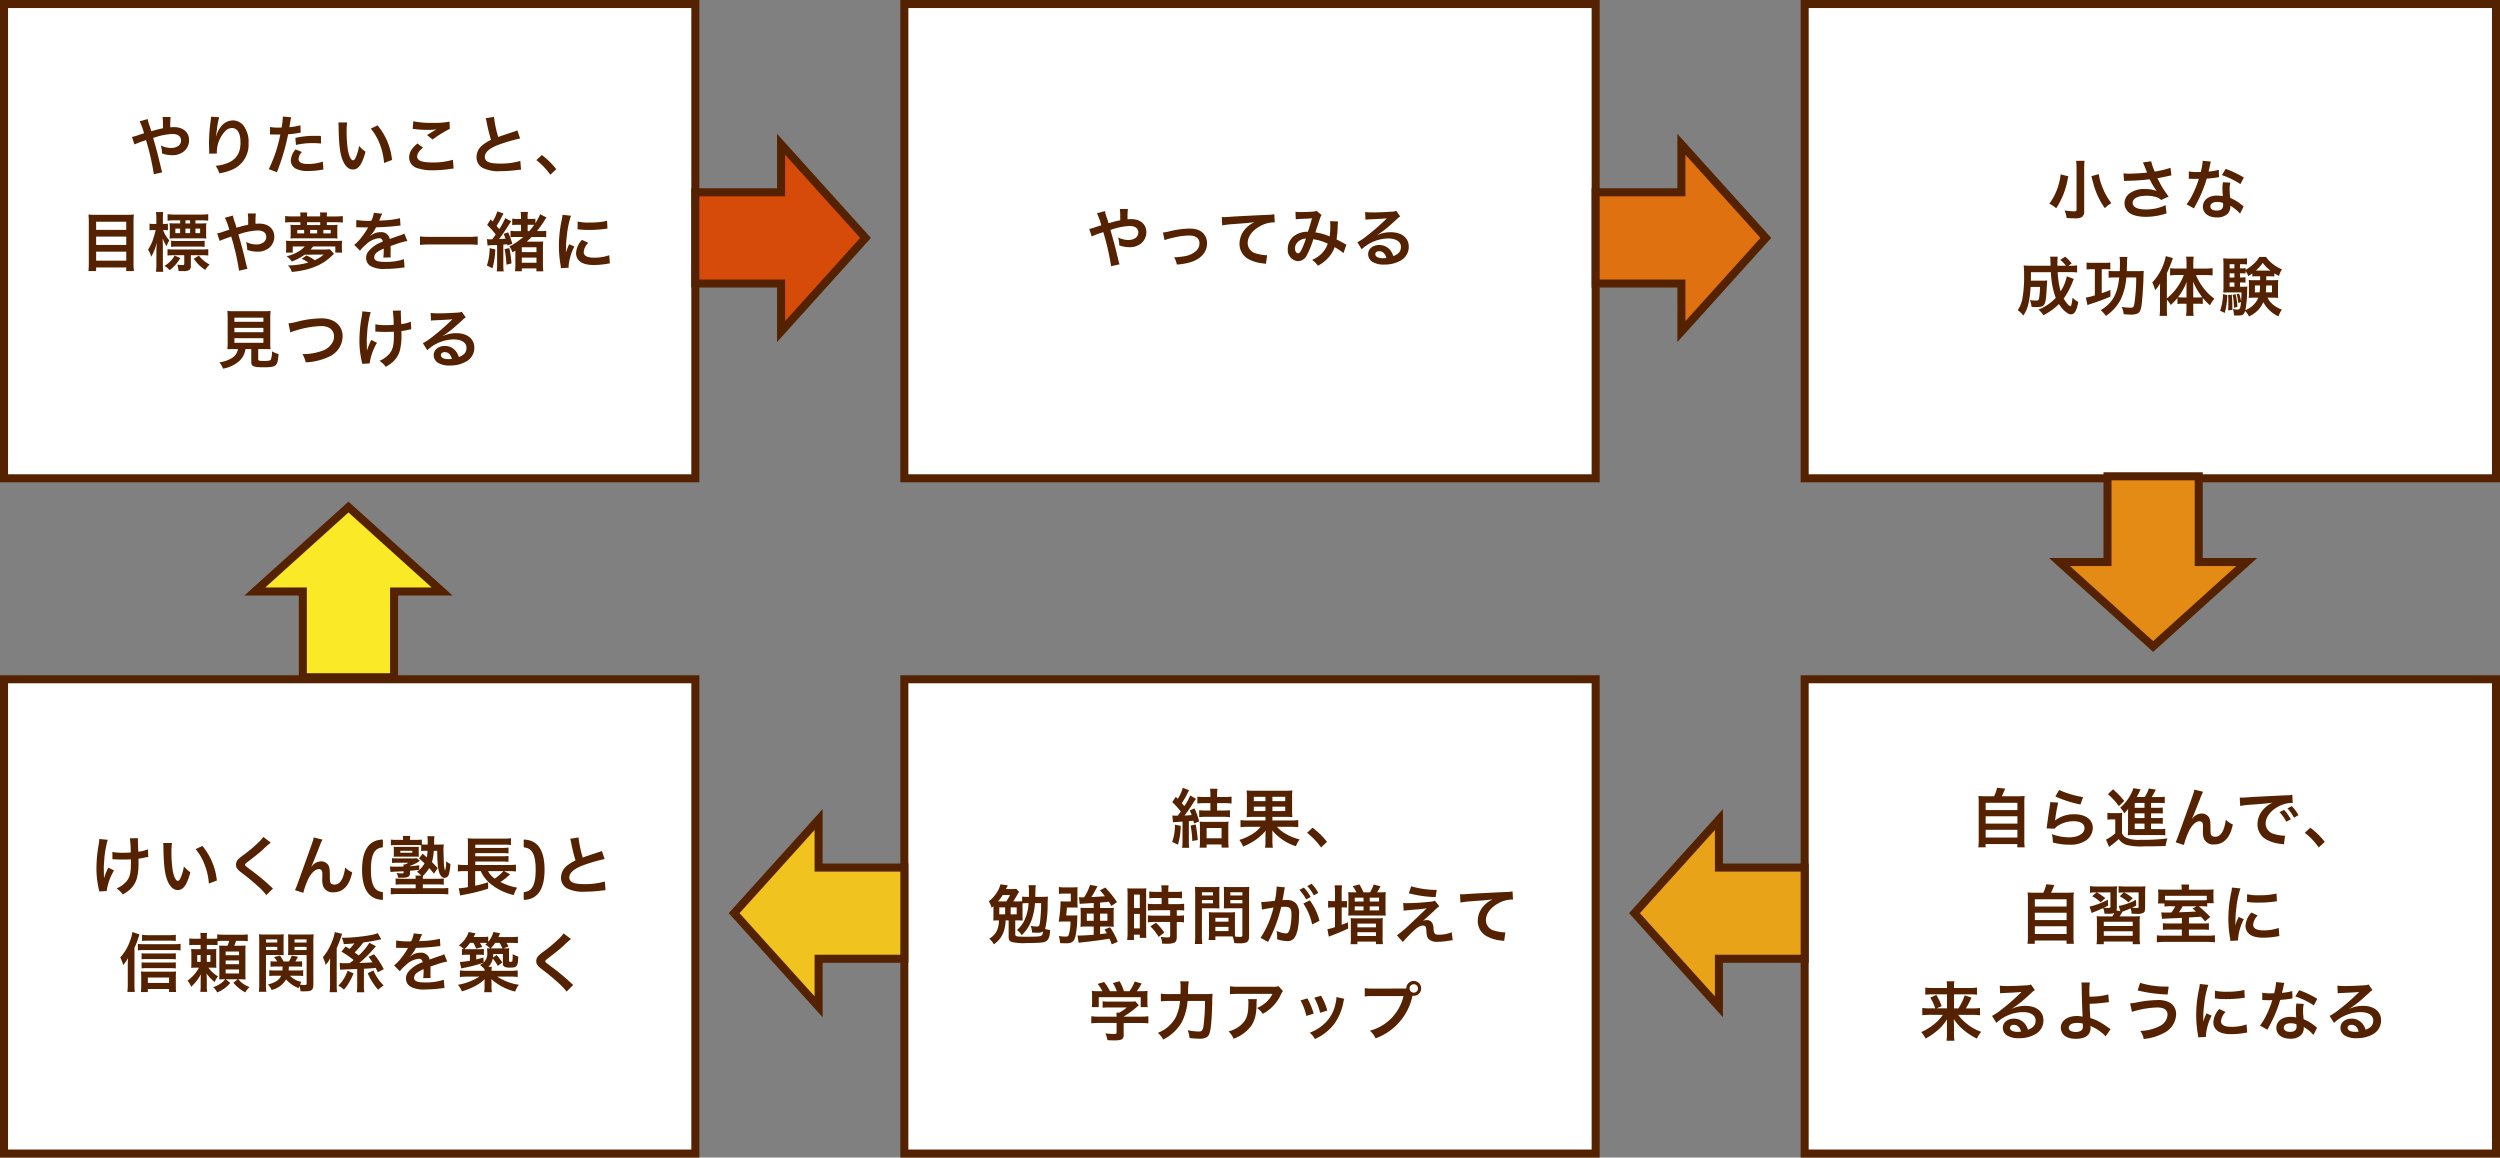 <svg xmlns="http://www.w3.org/2000/svg" width="622" height="288" viewBox="0 0 622 288">
  <rect x="0" y="0" width="622" height="288" fill="#808080" stroke="none"/>
  <g id="features__figure02-pc" transform="translate(-658 -2280.5)">
    <g id="パス_1401" data-name="パス 1401" transform="translate(658 2280.5)" fill="#fff">
      <path d="M 173 119 L 1 119 L 1 1 L 173 1 L 173 119 Z" stroke="none"/>
      <path d="M 2 2 L 2 118 L 172 118 L 172 2 L 2 2 M 0 0 L 174 0 L 174 120 L 0 120 L 0 0 Z" stroke="none" fill="#542200"/>
    </g>
    <g id="パス_1402" data-name="パス 1402" transform="translate(658 2448.5)" fill="#fff">
      <path d="M 173 119 L 1 119 L 1 1 L 173 1 L 173 119 Z" stroke="none"/>
      <path d="M 2 2 L 2 118 L 172 118 L 172 2 L 2 2 M 0 0 L 174 0 L 174 120 L 0 120 L 0 0 Z" stroke="none" fill="#542200"/>
    </g>
    <g id="パス_1403" data-name="パス 1403" transform="translate(1106 2280.5)" fill="#fff">
      <path d="M 173 119 L 1 119 L 1 1 L 173 1 L 173 119 Z" stroke="none"/>
      <path d="M 2 2 L 2 118 L 172 118 L 172 2 L 2 2 M 0 0 L 174 0 L 174 120 L 0 120 L 0 0 Z" stroke="none" fill="#542200"/>
    </g>
    <g id="パス_1404" data-name="パス 1404" transform="translate(1106 2448.5)" fill="#fff">
      <path d="M 173 119 L 1 119 L 1 1 L 173 1 L 173 119 Z" stroke="none"/>
      <path d="M 2 2 L 2 118 L 172 118 L 172 2 L 2 2 M 0 0 L 174 0 L 174 120 L 0 120 L 0 0 Z" stroke="none" fill="#542200"/>
    </g>
    <g id="パス_1405" data-name="パス 1405" transform="translate(882 2280.5)" fill="#fff">
      <path d="M 173 119 L 1 119 L 1 1 L 173 1 L 173 119 Z" stroke="none"/>
      <path d="M 2 2 L 2 118 L 172 118 L 172 2 L 2 2 M 0 0 L 174 0 L 174 120 L 0 120 L 0 0 Z" stroke="none" fill="#542200"/>
    </g>
    <g id="パス_1406" data-name="パス 1406" transform="translate(882 2448.5)" fill="#fff">
      <path d="M 173 119 L 1 119 L 1 1 L 173 1 L 173 119 Z" stroke="none"/>
      <path d="M 2 2 L 2 118 L 172 118 L 172 2 L 2 2 M 0 0 L 174 0 L 174 120 L 0 120 L 0 0 Z" stroke="none" fill="#542200"/>
    </g>
    <path id="パス_1408" data-name="パス 1408" d="M-60.016-7.712h.24c.192,0,.256,0,.72.032.416.016,1.008.032,1.456.032.8,0,1.632-.016,2.176-.064.016.528.016.672.016,1.008,0,2.368-.288,3.488-1.12,4.5A6.593,6.593,0,0,1-58.976-.464a6.3,6.3,0,0,1,1.552,1.5A10.407,10.407,0,0,0-55.68-.176a6,6,0,0,0,1.824-3.1A15.874,15.874,0,0,0-53.52-7.1c0-.288,0-.432-.016-.768a11.3,11.3,0,0,0,1.552-.272,7.8,7.8,0,0,1,.9-.16l-.112-1.9a8.8,8.8,0,0,1-2.384.608c-.032-1.024-.064-1.632-.064-1.808-.032-.72-.032-.864-.032-1.024a3.488,3.488,0,0,1,.032-.544l-2.032.032a24.706,24.706,0,0,1,.208,3.536c-.832.048-1.088.064-1.7.064a14.255,14.255,0,0,1-2.848-.208ZM-61.04-5.648A16.509,16.509,0,0,0-62.1-3.008c0-.256-.016-.352-.032-.608V-3.9c-.016-.784-.016-1.056-.016-1.232-.016-.256-.016-.448-.016-.5,0-.3.032-.768.112-1.824a21.553,21.553,0,0,1,.416-3.152,15.457,15.457,0,0,1,.464-1.952l-2.112-.208a7.042,7.042,0,0,1-.112,1.184,34.389,34.389,0,0,0-.592,6.064,23.023,23.023,0,0,0,.576,5.2A2.608,2.608,0,0,1-63.3.288l1.856-.1a13.919,13.919,0,0,1,1.824-5.136Zm13.648-6.112a7.646,7.646,0,0,1,.064,1.024c.064,4.432.352,6.752,1.008,8.352.64,1.536,1.5,2.32,2.576,2.32,1.36,0,2.288-1.3,3.12-4.416a7.9,7.9,0,0,1-1.6-1.456,11.8,11.8,0,0,1-.848,2.9c-.192.448-.416.688-.656.688-.512,0-1.024-1.024-1.3-2.688a29.942,29.942,0,0,1-.3-4.288A18.6,18.6,0,0,1-45.2-11.76Zm8.08,1.52A13.966,13.966,0,0,1-37.04-6.3,16.22,16.22,0,0,1-36.016-1.68l1.984-.752a15.952,15.952,0,0,0-3.6-8.608Zm16.848-3.04a7.932,7.932,0,0,1-1.168,1.328,35.862,35.862,0,0,1-3.7,3.12A9.811,9.811,0,0,0-28.736-7.68a1.869,1.869,0,0,0-.528,1.3c0,.736.288,1.168,1.344,1.984A50.748,50.748,0,0,1-23.792-.992,15.455,15.455,0,0,1-21.712,1.2l1.648-1.664a3.989,3.989,0,0,1-.464-.4,53.781,53.781,0,0,0-5.04-4.176c-1.408-1.056-1.44-1.088-1.44-1.328,0-.176.112-.3.608-.672,1.872-1.424,2.992-2.32,3.808-3.072a24.408,24.408,0,0,1,1.968-1.76Zm11.952,7.344c.352-.752,1.056-2.5,1.968-4.832a15.416,15.416,0,0,1,.784-1.84l-2.16-.544c-.112.656-.112.656-3.792,10.88-.512,1.392-.656,1.776-.88,2.24l2.064.672a18.354,18.354,0,0,1,1.344-3.664c.784-1.44,1.68-2.24,2.544-2.24a.792.792,0,0,1,.72.368,2.184,2.184,0,0,1,.128.944c0,.16,0,.544-.016,1.12v.16A4.637,4.637,0,0,0-7.536-.9,2.5,2.5,0,0,0-5.024.5C-2.608.5-1.04-1.168-.352-4.48a5,5,0,0,1-1.76-1.2A10.027,10.027,0,0,1-2.72-3.136c-.464,1.12-1.152,1.712-2,1.712a1.344,1.344,0,0,1-.848-.224c-.288-.24-.352-.56-.352-1.712,0-1.84-.08-2.416-.4-2.928A2.166,2.166,0,0,0-8.112-7.2a2.993,2.993,0,0,0-2.064.944l-.3.352ZM7.072,2.384a.175.175,0,0,0,.208-.192V.64A.2.2,0,0,0,7.088.416C5.136.208,4.3-1.488,4.3-5.12s.832-5.328,2.784-5.536a.2.2,0,0,0,.192-.224v-1.552a.175.175,0,0,0-.208-.192C3.664-12.416,2.1-9.776,2.1-5.12S3.664,2.176,7.072,2.384Zm9.184-10.3a14.973,14.973,0,0,1,1.392,1.232,6.491,6.491,0,0,1-1.9,2.08,5.262,5.262,0,0,1,1.056.944H15.376a3.754,3.754,0,0,1,.064.8H12.272a16.962,16.962,0,0,1-1.824-.08v1.552a13.031,13.031,0,0,1,1.808-.08H15.44v.96h-4.3a13.9,13.9,0,0,1-1.9-.08V1.024a17.486,17.486,0,0,1,1.984-.1H21.552a17.79,17.79,0,0,1,2,.1V-.592a14.03,14.03,0,0,1-1.92.08H17.216v-.96h3.408a17.987,17.987,0,0,1,1.808.08V-2.928c-.32.032-.928.064-1.264.064H17.216a3.53,3.53,0,0,1,.064-.768,8.036,8.036,0,0,0,1.5-1.888,16.1,16.1,0,0,1,1.2,1.392l.944-1.408c-.672-.72-.912-.96-1.44-1.488a10.982,10.982,0,0,0,.448-2.784H20.8c.016,3.008.176,4.608.576,5.616.288.7.736,1.1,1.248,1.1a1.126,1.126,0,0,0,1.056-.848,10.651,10.651,0,0,0,.4-2.608,3.688,3.688,0,0,1-1.088-.688,7.264,7.264,0,0,1-.24,2.336,4.639,4.639,0,0,1-.272-1.536c-.048-.432-.128-2.976-.128-3.7,0-.416.032-.96.064-1.3a9.813,9.813,0,0,1-1.36.064h-1.04c.016-.4.016-.544.016-.768a6.5,6.5,0,0,1,.08-1.312H18.336a7.443,7.443,0,0,1,.1,1.568c0,.16,0,.32-.016.512h-.544a7.527,7.527,0,0,1-.9-.032v-1.216a12.939,12.939,0,0,1-1.472.08H14.016v-.16a3.285,3.285,0,0,1,.08-.816H12.24a4.859,4.859,0,0,1,.064.832v.144H10.768a10.128,10.128,0,0,1-1.5-.08v1.424c.416-.032.736-.048,1.472-.048H15.52c.592,0,.736,0,1.28.032v1.456a6.409,6.409,0,0,1,1.056-.064h.528a11.524,11.524,0,0,1-.176,1.632c-.5-.432-.832-.736-1.04-.912ZM14.032-4.864c.864-.064,1.152-.1,2.272-.224l.016-1.136c-1.072.144-1.472.176-2.288.24v-.1A9.327,9.327,0,0,0,16.48-7.328l-.752-.656a7.852,7.852,0,0,1-1.088.048h-3.9A8.8,8.8,0,0,1,9.552-8v1.216a8.22,8.22,0,0,1,1.136-.064h2.944a4.681,4.681,0,0,1-.88.416h-.384a2.422,2.422,0,0,1,.048.512c-.848.032-1.552.048-1.952.048a10.7,10.7,0,0,1-1.44-.064l.16,1.392c.32-.048.64-.064,1.168-.1.368,0,.88-.032,2.08-.1v.272c0,.224-.064.272-.368.272A9.8,9.8,0,0,1,10.688-4.3a3.112,3.112,0,0,1,.368,1.168l.688.016c1.856,0,2.288-.24,2.288-1.3ZM10-9.072c0,.288-.016.5-.032.736.24-.016.48-.032.96-.032h4.5c.32,0,.544.016.784.032-.016-.256-.016-.4-.016-.72v-1.072c0-.3,0-.464.016-.7-.16.016-.4.032-.48.032H10.864c-.48,0-.72-.016-.9-.032.016.24.032.448.032.736Zm1.616-.752h2.976v.48H11.616ZM37.44-4.768h1.5a9.272,9.272,0,0,1,1.44.1V-6.4a10.155,10.155,0,0,1-1.584.1H30.272v-.848h6.784a9.544,9.544,0,0,1,1.472.08V-8.544a10.648,10.648,0,0,1-1.472.08H30.272v-.784h6.784a13.847,13.847,0,0,1,1.472.08v-1.456a10.993,10.993,0,0,1-1.472.08H30.272v-.8H37.3a13.129,13.129,0,0,1,1.84.08v-1.7a10.837,10.837,0,0,1-1.856.1H30.112a12.846,12.846,0,0,1-1.744-.08,12.454,12.454,0,0,1,.064,1.584V-6.3H27.6a10.332,10.332,0,0,1-1.664-.1v1.728a10.063,10.063,0,0,1,1.632-.1h.864V-.784A15.928,15.928,0,0,1,26.16-.5L26.5,1.3c.288-.08.336-.08.72-.16A46.333,46.333,0,0,0,33.472-.4L33.456-2a27.862,27.862,0,0,1-3.216.864V-4.768h1.392A8.506,8.506,0,0,0,34.08-1.6a13.85,13.85,0,0,0,5.76,2.784,7.821,7.821,0,0,1,.848-1.84A14.118,14.118,0,0,1,36.5-2.08a10.624,10.624,0,0,0,1.536-1.1c.592-.528.784-.7.912-.8Zm-.176,0A11.621,11.621,0,0,1,35.12-2.912a5.028,5.028,0,0,1-1.68-1.856Zm5.264,7.152C45.936,2.176,47.5-.464,47.5-5.12s-1.568-7.3-4.976-7.5a.175.175,0,0,0-.208.192v1.552a.2.2,0,0,0,.192.224c1.952.208,2.784,1.9,2.784,5.536S44.464.208,42.512.416A.2.2,0,0,0,42.32.64V2.192A.175.175,0,0,0,42.528,2.384Zm11.344-15.2a6.8,6.8,0,0,1,.256,1.04A40.767,40.767,0,0,0,55.2-7.44a9.876,9.876,0,0,0-2.176,1.376A3.757,3.757,0,0,0,51.6-3.2,3.028,3.028,0,0,0,52.992-.528a8.96,8.96,0,0,0,4.64.88,33.813,33.813,0,0,0,3.744-.24A9.974,9.974,0,0,1,62.672,0L62.5-2.192a17.517,17.517,0,0,1-5.168.656c-2.576,0-3.664-.5-3.664-1.664,0-1.152,1.168-2.176,3.5-3.04a39.094,39.094,0,0,1,5.28-1.536L61.76-9.792a4.379,4.379,0,0,1-.608.24c-3.1,1.024-3.1,1.024-4.144,1.408a26.872,26.872,0,0,1-1.056-5.008ZM-54.528,14.3a17.131,17.131,0,0,0,.928-2.352c.16-.48.272-.8.32-.96l-1.76-.608a9.75,9.75,0,0,1-.592,2.208A11.831,11.831,0,0,1-58.064,16.7a10.009,10.009,0,0,1,.736,1.9,9.572,9.572,0,0,0,1.184-1.728c-.048,1.168-.048,1.216-.048,1.776v4.768a16.192,16.192,0,0,1-.1,1.872h1.84a17.435,17.435,0,0,1-.08-1.856Zm10.288-3.232a11.372,11.372,0,0,1-1.7.1h-5.12a10.891,10.891,0,0,1-1.584-.1v1.536a11.484,11.484,0,0,1,1.44-.064h5.392a14.043,14.043,0,0,1,1.568.064Zm0,4.592a9.612,9.612,0,0,1-1.264.064h-6.112a6.991,6.991,0,0,1-1.136-.064v1.52a7.377,7.377,0,0,1,1.136-.064h6.128a9.052,9.052,0,0,1,1.248.064Zm0,2.256a9.2,9.2,0,0,1-1.248.064h-6.128a7.117,7.117,0,0,1-1.136-.064v1.52a6.866,6.866,0,0,1,1.136-.064h6.144a9.252,9.252,0,0,1,1.232.064Zm-6.96,6.64h5.28V25.3h1.76a10.666,10.666,0,0,1-.08-1.5v-2.24a10.9,10.9,0,0,1,.064-1.36c-.352.032-.736.048-1.36.048H-51.6c-.544,0-.976-.016-1.312-.048a11.691,11.691,0,0,1,.064,1.376v2.256a12.813,12.813,0,0,1-.08,1.488H-51.2Zm0-1.5V21.712h5.28v1.344Zm-2.48-8.1a8.46,8.46,0,0,1,1.328-.08h7.792a13.113,13.113,0,0,1,1.5.08V13.312a9.588,9.588,0,0,1-1.5.1h-7.792a7.979,7.979,0,0,1-1.328-.08Zm19.824-2.32a9.739,9.739,0,0,1,1.152-.048h1.76a9.49,9.49,0,0,1-.432,1.2h-.72c-.7,0-.992-.016-1.36-.032.032.448.048.768.048,1.488v5.488c0,.688,0,.96-.032,1.456.32-.032.72-.048,1.248-.048h.224a5.128,5.128,0,0,1-.688.72A6.67,6.67,0,0,1-34.944,24.1a4.245,4.245,0,0,1,.992,1.312,8.222,8.222,0,0,0,3.264-2.368l-1.136-.9h2.96l-1.056.88a10.446,10.446,0,0,0,2.96,2.384,4.911,4.911,0,0,1,1.072-1.328,6.387,6.387,0,0,1-2.8-1.936h.448c.464,0,.816.016,1.36.048-.032-.448-.048-1.024-.048-1.648v-5.28c0-.608.016-1.088.048-1.52-.384.032-.7.048-1.552.048H-29.7c.16-.368.288-.72.448-1.2h1.184a11.759,11.759,0,0,1,1.728.08v-1.7a11.233,11.233,0,0,1-1.728.08H-32.24a11.671,11.671,0,0,1-1.7-.1v1.056a11.265,11.265,0,0,1-1.264.048h-1.328v-.112a6.688,6.688,0,0,1,.08-1.328h-1.7a7.946,7.946,0,0,1,.08,1.44h-1.072a11.873,11.873,0,0,1-1.744-.08v1.68a16.121,16.121,0,0,1,1.744-.064h1.072v1.056h-.816a12.194,12.194,0,0,1-1.552-.064A11.41,11.41,0,0,1-40.368,16v1.84a11.768,11.768,0,0,1-.064,1.456c.464-.032.688-.048,1.344-.048h.624A10.188,10.188,0,0,1-41.328,22.5a4.184,4.184,0,0,1,.9,1.5,10.836,10.836,0,0,0,2.416-3.1c-.032.656-.048,1.152-.048,1.728v1.008a10.573,10.573,0,0,1-.08,1.632h1.712a8.067,8.067,0,0,1-.1-1.632V22.56c0-.592-.016-1.12-.064-1.856a8.709,8.709,0,0,0,1.376,1.568c.48.432.48.432.624.576a5.571,5.571,0,0,1,.848-1.424,8.151,8.151,0,0,1-2.4-2.176h.7c.64,0,.9.016,1.3.048a12.159,12.159,0,0,1-.048-1.3V15.872a8.817,8.817,0,0,1,.048-1.28,9.3,9.3,0,0,1-1.328.064h-1.056V13.6h1.312c.64,0,.976.016,1.36.048ZM-38.064,16.1v1.712h-.848V16.1Zm1.536,0h.9v1.712h-.9Zm4.688-.864h3.328v.912H-31.84Zm0,2.224h3.328v.928H-31.84Zm0,2.24h3.328v.992H-31.84Zm17.984,1.568a7.351,7.351,0,0,1,1.3.08V19.872a6.734,6.734,0,0,1-1.28.08h-2.336c.032-.336.048-.624.064-.976h2.144a7.117,7.117,0,0,1,1.136.064V17.648a7.472,7.472,0,0,1-1.152.064h-.544a12.745,12.745,0,0,0,.672-1.168l-1.552-.3a7.055,7.055,0,0,1-.7,1.472h-1.312a12.753,12.753,0,0,0-.912-1.472l-1.472.368a7.7,7.7,0,0,1,.784,1.1h-.544a7.023,7.023,0,0,1-1.12-.064V19.04a7.472,7.472,0,0,1,1.152-.064h1.856c-.016.48-.016.624-.048.976h-1.984a6.837,6.837,0,0,1-1.28-.08v1.472a8.944,8.944,0,0,1,1.392-.08h1.568a3.259,3.259,0,0,1-1.232,1.376,6.65,6.65,0,0,1-2.064.768,4.736,4.736,0,0,1,.9,1.392,5.585,5.585,0,0,0,3.616-2.64,7.462,7.462,0,0,0,3.136,2.176c.08-.24.1-.32.176-.528a4.993,4.993,0,0,1,.272,1.312c.416.016.608.016.928.016,1.9,0,2.272-.288,2.272-1.792V12.72a14.438,14.438,0,0,1,.08-1.776,14.532,14.532,0,0,1-1.648.064h-3.1a13.864,13.864,0,0,1-1.632-.064c.032.464.048.88.048,1.488V14.7c0,.7-.016,1.04-.048,1.44.416-.032.912-.048,1.472-.048h3.152v7.04c0,.352-.1.432-.5.432a7.138,7.138,0,0,1-1.152-.1,5.466,5.466,0,0,1,.352-.672,5.315,5.315,0,0,1-2.848-1.536Zm-.848-9.056h2.992v.784H-14.7Zm0,1.872h2.992v.784H-14.7Zm-7.1,2.016h2.928c.592,0,1.056.016,1.488.048-.032-.352-.048-.72-.048-1.44V12.432c0-.624.016-1.04.048-1.488a13.519,13.519,0,0,1-1.632.064h-2.9a14.216,14.216,0,0,1-1.632-.064,17.738,17.738,0,0,1,.064,1.792V23.28a14.3,14.3,0,0,1-.1,1.984h1.872a13.815,13.815,0,0,1-.1-1.936Zm0-3.888h2.8v.784h-2.8Zm0,1.872h2.8v.784h-2.8ZM6,10.656c-.88.512-5.616,1.152-8.5,1.152h-.432a2.538,2.538,0,0,1,.128.336c.08.208.144.352.16.4a7.307,7.307,0,0,1,.192.848c1.072-.048,1.632-.08,2.64-.192a11.312,11.312,0,0,1-1.216,1.392c-.32-.208-.5-.32-.976-.608l-1.024,1.28A21.219,21.219,0,0,1,0,17.36c-.336.272-.464.368-1.008.768-1.136.016-1.152.016-1.248.016a8,8,0,0,1-1.216-.064l.1,1.7c.256-.048.992-.08,4.256-.192v4.048a10.055,10.055,0,0,1-.1,1.728H2.656a10.15,10.15,0,0,1-.1-1.744v-4.1c1.216-.064,1.328-.064,2.944-.208.144.288.24.5.5,1.088l1.5-.784a20.5,20.5,0,0,0-2.416-3.7l-1.36.64c.512.688.7.944.976,1.376-.752.048-1.856.1-3.28.16A31.719,31.719,0,0,0,4.88,14.688c.544-.64.544-.64.672-.768L3.92,13.056a14.587,14.587,0,0,1-2.672,3.168c-.4-.336-.544-.432-1.008-.768a19.229,19.229,0,0,0,2.176-2.48c1.216-.144,2.576-.384,3.856-.656.128-.032.32-.064.608-.128Zm-11.872,12.8a13.876,13.876,0,0,1-.1,1.9h1.84a16.859,16.859,0,0,1-.08-1.92V14.416c.5-1.168.8-1.968,1.072-2.752a8.38,8.38,0,0,1,.288-.832l-1.84-.432a9.921,9.921,0,0,1-.624,2.208,13.528,13.528,0,0,1-2.336,4.048,9.742,9.742,0,0,1,.7,1.92,9.964,9.964,0,0,0,1.12-1.632c-.048,1.584-.048,1.584-.048,2.048Zm4.352-3.44a8.855,8.855,0,0,1-2.288,3.7A7.061,7.061,0,0,1-2.416,24.72a9.268,9.268,0,0,0,1.3-1.808,15.33,15.33,0,0,0,1.1-2.24ZM3.5,20.64a15.615,15.615,0,0,0,2.592,4.1,11.308,11.308,0,0,1,1.376-1.072,11.478,11.478,0,0,1-2.544-3.728Zm7.056-6.32a1.768,1.768,0,0,1,.256-.016c.144,0,.144,0,.448.016.352,0,1.76.032,2.016.032,0,0,.208-.016.272-.016a.783.783,0,0,0-.128.208A21.192,21.192,0,0,1,11.5,17.28a9.8,9.8,0,0,1-1.44,1.424l1.456,1.44a7.194,7.194,0,0,1,1.392-1.456,5.409,5.409,0,0,1,3.28-1.648.878.878,0,0,1,.976.864,7.827,7.827,0,0,0-3.44,2.256,2.55,2.55,0,0,0-.7,1.776A2.32,2.32,0,0,0,14.192,24a6.872,6.872,0,0,0,3.568.672,29.02,29.02,0,0,0,4.1-.288,4.714,4.714,0,0,1,.736-.064l-.16-2.064a13.9,13.9,0,0,1-4.7.672c-1.936,0-2.7-.336-2.7-1.168a1.684,1.684,0,0,1,.832-1.312,9.724,9.724,0,0,1,1.536-.832V20a12.667,12.667,0,0,1-.1,1.856l1.856-.048a6.569,6.569,0,0,1-.048-.848c0-.112,0-.256.016-.528v-.64c0-.224,0-.224-.016-.64v-.176q2.064-.72,2.4-.816a14.123,14.123,0,0,1,1.776-.432l-.752-1.84a5,5,0,0,1-1.184.48q-.6.192-2.448.864a2.105,2.105,0,0,0-2.288-1.7,3.868,3.868,0,0,0-2.256.72c-.208.16-.208.16-.32.24l-.016-.032a8.28,8.28,0,0,0,1.472-2.128c1.616-.048,3.648-.176,4.816-.32.816-.1.816-.1,1.264-.128l-.112-1.824a21.615,21.615,0,0,1-4.192.544c-.88.048-.88.048-1.008.064.032-.064.064-.112.144-.288a12.225,12.225,0,0,1,.64-1.44l-2.1-.224A6.337,6.337,0,0,1,14.3,12.7a19.335,19.335,0,0,1-3.712-.208Zm26.752.144,1.248-.512c-.336-.56-.352-.592-.544-.864H39.2a12.424,12.424,0,0,1,1.664.08V11.536a10.261,10.261,0,0,1-1.744.1H36.032c.224-.512.368-.832.432-.944l-1.7-.32a6.032,6.032,0,0,1-1.28,2.448v-1.3a7.723,7.723,0,0,1-1.568.1H29.856c.3-.576.464-.88.5-.912l-1.728-.32a6.6,6.6,0,0,1-2.448,3.3,5.634,5.634,0,0,1,1.216.96c-.16-.016-.224-.016-.448-.048v1.5a9.627,9.627,0,0,1,1.312-.064h.672V17.52a18.375,18.375,0,0,1-2.512.32l.352,1.6.848-.176c.8-.16,1.232-.256,1.984-.448a25.573,25.573,0,0,0,2.7-.8,4.2,4.2,0,0,1-.88.56,5.857,5.857,0,0,1,1.152,1.088v.368H28.32a14.3,14.3,0,0,1-1.888-.1v1.648a16.387,16.387,0,0,1,1.9-.1H31.28a14.456,14.456,0,0,1-5.328,2.032,6.054,6.054,0,0,1,.976,1.632,15.5,15.5,0,0,0,3.1-1.216,10.866,10.866,0,0,0,2.592-1.808c-.048.624-.048.784-.048,1.024v.768a7.254,7.254,0,0,1-.1,1.44h1.936a6.442,6.442,0,0,1-.1-1.44v-.784c-.016-.448-.032-.8-.048-1.024a13.809,13.809,0,0,0,5.92,3.1,6.5,6.5,0,0,1,.928-1.7,13.272,13.272,0,0,1-5.392-2.032H38.9a16.487,16.487,0,0,1,1.92.1V19.936a15.375,15.375,0,0,1-1.92.1H34.32a5.478,5.478,0,0,1,.064-.992H33.52a3.82,3.82,0,0,0,1.088-2.064,7.978,7.978,0,0,1,1.248,1.84l1.136-.848A16.345,16.345,0,0,0,35.584,16.1l-.928.656a6.49,6.49,0,0,0,.064-.9h2.416V18.08c0,.56.1.784.432.96a3.22,3.22,0,0,0,1.44.192c1.648,0,1.888-.336,1.952-2.752a6.379,6.379,0,0,1-1.376-.592,1.133,1.133,0,0,0-.016.24l.016.176a6.787,6.787,0,0,1-.112,1.328c-.064.128-.144.16-.448.16-.32,0-.368-.032-.368-.288V15.872A12.225,12.225,0,0,1,38.72,14.4a9.457,9.457,0,0,1-1.264.064Zm-5.04,2.272c-.8.24-1.072.3-1.76.464V16.032h.72a8.958,8.958,0,0,1,1.184.064v-1.5a8.365,8.365,0,0,1-1.312.064H28.256c-.3,0-.384,0-.656-.016a10.3,10.3,0,0,0,1.36-1.568h.816a6.917,6.917,0,0,1,.7,1.44l1.536-.416c-.272-.512-.352-.64-.592-1.024h.88a8.185,8.185,0,0,1,.9.048c-.128.112-.208.192-.416.368a6.616,6.616,0,0,1,1.168.976,7.118,7.118,0,0,1-.768-.048,7.117,7.117,0,0,1,.048.912,3.112,3.112,0,0,1-.88,2.64ZM34.1,14.464a10.38,10.38,0,0,0,1.136-1.376H36.32a8.668,8.668,0,0,1,.7,1.376H34.1ZM52.24,10.72a7.932,7.932,0,0,1-1.168,1.328,35.862,35.862,0,0,1-3.7,3.12,9.812,9.812,0,0,0-1.408,1.152,1.869,1.869,0,0,0-.528,1.3c0,.736.288,1.168,1.344,1.984a50.748,50.748,0,0,1,4.128,3.408,15.456,15.456,0,0,1,2.08,2.192l1.648-1.664a3.989,3.989,0,0,1-.464-.4,53.781,53.781,0,0,0-5.04-4.176c-1.408-1.056-1.44-1.088-1.44-1.328,0-.176.112-.3.608-.672,1.872-1.424,2.992-2.32,3.808-3.072a24.408,24.408,0,0,1,1.968-1.76Z" transform="translate(745.984 2502.004)" fill="#542200"/>
    <path id="パス_1409" data-name="パス 1409" d="M-35.472-9.584c-.144-.528-.208-.736-.336-1.136a10.571,10.571,0,0,1-.56-1.888l-1.984.56a17.5,17.5,0,0,1,1.088,2.976c-.768.24-.9.272-1.552.5a9.123,9.123,0,0,1-1.456.416l.624,1.872A18.513,18.513,0,0,1-37.584-7.1a7.486,7.486,0,0,0,.8-.288A60.217,60.217,0,0,1-34.832,1.12L-32.72.64a4.275,4.275,0,0,1-.24-.768c-.96-4-1.04-4.3-2.032-7.776a16.122,16.122,0,0,1,4.8-.992c1.344,0,2.128.592,2.128,1.6a1.654,1.654,0,0,1-.656,1.36,3.209,3.209,0,0,1-1.808.528,6.046,6.046,0,0,1-2.56-.624A7.052,7.052,0,0,1-32.8-4.064a7.824,7.824,0,0,0,2.48.448,4.5,4.5,0,0,0,2.96-.944,3.63,3.63,0,0,0,1.3-2.784c0-1.968-1.488-3.264-3.744-3.264-.32,0-.544.016-.928.048a17.841,17.841,0,0,1,.08-2.56h-2.016a9.392,9.392,0,0,1,.1,1.92c.016.56.016.56.016.88-.64.128-.912.192-1.36.3ZM-21.536-5.36A10.106,10.106,0,0,1-19.68-5.9a17.93,17.93,0,0,1,4.208-.624c1.7,0,2.624.672,2.624,1.92a2.57,2.57,0,0,1-1.136,2.16A5.643,5.643,0,0,1-16.656-1.36a14.1,14.1,0,0,1-2.272.24h-.24A5.058,5.058,0,0,1-18.48.7,15.73,15.73,0,0,0-15.008.1c2.544-.8,4.048-2.528,4.048-4.656a3.629,3.629,0,0,0-.592-2.064c-.72-1.1-1.952-1.632-3.776-1.632a22.606,22.606,0,0,0-4.944.672,8.53,8.53,0,0,1-1.664.3ZM-7.184-9.04a23.225,23.225,0,0,1,2.656-.32c3.472-.256,4.1-.3,5.392-.5a7.052,7.052,0,0,0-2.224,1.6A5.641,5.641,0,0,0-2.88-4.48,4.281,4.281,0,0,0-.592-.624,9.626,9.626,0,0,0,3.152.432a3.4,3.4,0,0,1,.544.1l.288-2.176c-.16.016-.3.016-.32.016A9.71,9.71,0,0,1,1.28-2.048,2.687,2.687,0,0,1-.848-4.656c0-1.616,1.2-3.216,3.232-4.272a7.156,7.156,0,0,1,3.168-.864,2.477,2.477,0,0,1,.336.016l-.112-2.048a9.034,9.034,0,0,1-1.84.16c-4.432.208-7.088.352-7.984.4-2.352.16-2.352.16-2.64.16-.08,0-.256,0-.608-.016Zm18.3-1.52a12.442,12.442,0,0,1,1.264-.1c1.568-.064,1.952-.08,2.768-.144-.4,1.472-.592,2.08-1.008,3.344a5.7,5.7,0,0,0-3.024.768,4.026,4.026,0,0,0-1.984,3.5A2.754,2.754,0,0,0,11.7-.144a2.528,2.528,0,0,0,2.192-1.52A21.316,21.316,0,0,0,15.472-5.6a12.218,12.218,0,0,1,3.6,1.1,6.513,6.513,0,0,1-1.424,2.368,7.523,7.523,0,0,1-2.48,1.68A5.816,5.816,0,0,1,16.624.992,9.271,9.271,0,0,0,19.04-.816a7.556,7.556,0,0,0,1.744-2.816,16.338,16.338,0,0,1,2.208,1.488l.72-2.112a5.649,5.649,0,0,1-.736-.384c-.5-.288-1.2-.656-1.712-.912a26.656,26.656,0,0,0,.288-3.392,5.187,5.187,0,0,1,.1-1.072l-2.016-.08a4.8,4.8,0,0,1,.064.848,17.379,17.379,0,0,1-.16,2.96A13.039,13.039,0,0,0,16-7.3c.144-.5,1.12-3.44,1.2-3.632a2.388,2.388,0,0,1,.336-.672l-1.264-1.088a1.213,1.213,0,0,1-.64.192c-.592.08-2.016.144-2.976.144a9.488,9.488,0,0,1-1.616-.08Zm2.528,4.784A20.87,20.87,0,0,1,12.608-3.1C12.24-2.384,12-2.1,11.7-2.1c-.432,0-.784-.528-.784-1.184a2.249,2.249,0,0,1,.608-1.536A3.165,3.165,0,0,1,13.648-5.776Zm17.7-.864A6.28,6.28,0,0,0,32-7.056c.32-.208,1.472-1.072,1.76-1.312.544-.464,1.712-1.5,2.512-2.24a3.43,3.43,0,0,1,.832-.656l-.992-1.408a2.358,2.358,0,0,1-.992.208c-1.552.112-3.5.192-4.864.192a14.47,14.47,0,0,1-1.888-.1l.08,1.92a5.4,5.4,0,0,1,.768-.08c2.9-.128,3.92-.192,4.528-.272l.016.016-.288.288a53.425,53.425,0,0,1-4.784,4.16,14.39,14.39,0,0,1-2.256,1.5L27.52-3.1a9.858,9.858,0,0,1,6.592-2.688c1.936,0,3.168.816,3.168,2.064,0,1.136-.576,1.824-1.9,2.32a4.3,4.3,0,0,0-.736-1.44A3.444,3.444,0,0,0,31.872-4.16c-1.6,0-2.752.96-2.752,2.288a2.284,2.284,0,0,0,.96,1.84,5.413,5.413,0,0,0,3.1.736,7.916,7.916,0,0,0,3.872-.912,3.91,3.91,0,0,0,2.176-3.536c0-2.192-1.76-3.6-4.5-3.6a7.81,7.81,0,0,0-3.36.736Zm2.3,5.7a4.331,4.331,0,0,1-.832.064c-1.184,0-1.9-.368-1.9-1.008,0-.448.368-.736.944-.736C32.752-2.624,33.36-2.048,33.648-.944Z" transform="translate(969.272 2345.62)" fill="#542200"/>
    <path id="パス_1410" data-name="パス 1410" d="M-20.384-5.024l2.368-.16V-.368a9.977,9.977,0,0,1-.1,1.7h1.776a9.664,9.664,0,0,1-.1-1.68v-4.96c.624-.048.624-.048,1.12-.1.064.224.1.352.176.688l1.264-.512a16.6,16.6,0,0,0-1.152-3.232l-1.184.48a8.457,8.457,0,0,1,.464,1.168c-.672.064-.976.08-1.76.128.7-.912,1.328-1.824,2.3-3.344.256-.416.352-.544.56-.832L-16.1-11.68a15.066,15.066,0,0,1-1.472,2.656c-.288-.352-.352-.432-.624-.736a20.408,20.408,0,0,0,1.5-2.624,3.09,3.09,0,0,1,.336-.592l-1.584-.624A10.1,10.1,0,0,1-19.2-10.848l-.48-.512-.88,1.328A18.708,18.708,0,0,1-18.448-7.68c-.288.4-.352.5-.752,1.024h-.3c-.416,0-.624-.016-1.056-.048Zm9.3-4.752v1.84h-1.056a16.96,16.96,0,0,1-1.728-.08V-6.3c.5-.048,1.12-.08,1.7-.08H-7.92a13.4,13.4,0,0,1,1.712.1V-8.016a16.725,16.725,0,0,1-1.728.08H-9.408v-1.84h1.824a13.945,13.945,0,0,1,1.776.1v-1.728a12.934,12.934,0,0,1-1.776.1H-9.408v-.816a7.069,7.069,0,0,1,.1-1.248h-1.872a7.073,7.073,0,0,1,.1,1.216v.848H-12.56a12.676,12.676,0,0,1-1.76-.1V-9.68a12.58,12.58,0,0,1,1.744-.1ZM-19.9-4.4a12.278,12.278,0,0,1-.688,4.272l1.44.672a17.246,17.246,0,0,0,.688-4.688Zm3.9.208a22.545,22.545,0,0,1,.416,3.84l1.36-.256a29.13,29.13,0,0,0-.528-3.872ZM-12.016.5H-8.3V1.28h1.76c-.048-.464-.08-1.072-.08-1.7V-3.648A11.906,11.906,0,0,1-6.56-5.184a10.308,10.308,0,0,1-1.408.064H-12.32a11.7,11.7,0,0,1-1.424-.064,12.228,12.228,0,0,1,.064,1.536V-.272A10.936,10.936,0,0,1-13.76,1.3h1.744Zm0-4.1H-8.3v2.56h-3.712ZM2.624-6.368v.9H-1.792a10.111,10.111,0,0,1-1.792-.1v1.776a13.866,13.866,0,0,1,1.792-.1H1.424A8.434,8.434,0,0,1-.752-2.016,13.035,13.035,0,0,1-3.888-.624a7.051,7.051,0,0,1,.96,1.648A15.721,15.721,0,0,0,.144-.624,13.345,13.345,0,0,0,2.672-2.912c-.032.48-.032.48-.048,1.1V-.416a8.72,8.72,0,0,1-.112,1.728H4.464A10.862,10.862,0,0,1,4.352-.432V-1.824c0-.176,0-.384-.016-.624-.016-.32-.016-.32-.016-.528A12.842,12.842,0,0,0,10.192.944a8.368,8.368,0,0,1,.928-1.7A12.622,12.622,0,0,1,7.664-2.144,8.5,8.5,0,0,1,5.472-3.888h3.5a14.672,14.672,0,0,1,1.808.1V-5.568a12.31,12.31,0,0,1-1.824.1H4.352v-.9h3.04a15.83,15.83,0,0,1,1.936.08,11.92,11.92,0,0,1-.08-1.824V-11.12a11.789,11.789,0,0,1,.08-1.824,14.77,14.77,0,0,1-1.92.08H-.176a14.2,14.2,0,0,1-1.9-.08,11.139,11.139,0,0,1,.08,1.7v3.136a12.456,12.456,0,0,1-.08,1.824,16.153,16.153,0,0,1,1.936-.08Zm0-4.992v1.088h-2.9V-11.36Zm1.728,0H7.536v1.088H4.352ZM2.624-8.9v1.088h-2.9V-8.9Zm1.728,0H7.536v1.088H4.352Zm8.624,6.5a17.221,17.221,0,0,1,3.472,3.648L17.936-.144a18.7,18.7,0,0,0-3.6-3.52ZM-56.592,13.536a9.156,9.156,0,0,1-1.328-.064v1.152a11.232,11.232,0,0,1-1.136.048h-1.088c.272-.384.72-1.1,1.056-1.712a7.272,7.272,0,0,1,.416-.672l-.688-.736c-.416.032-.688.048-1.248.048h-1.328l.192-.384a1.357,1.357,0,0,0,.112-.24c.1-.176.1-.192.16-.3l-1.84-.256a7.129,7.129,0,0,1-1.12,2.368,7.893,7.893,0,0,1-1.792,1.856,5.217,5.217,0,0,1,.72,1.616c.208-.176.272-.224.448-.384v2.4A11.055,11.055,0,0,1-65.1,19.44c.4-.032.816-.048,1.28-.048h.128a6.555,6.555,0,0,1-.3,2.032,4.425,4.425,0,0,1-2.112,2.512,5.139,5.139,0,0,1,1.168,1.424,11.439,11.439,0,0,0,1.072-.928,6.413,6.413,0,0,0,1.408-2.384,10.021,10.021,0,0,0,.432-2.656h.752v4.016c0,.864.224,1.216.9,1.392a13.253,13.253,0,0,0,3.7.224c3.12,0,4.112-.1,4.7-.432.656-.384.944-1.168,1.024-2.8a7.629,7.629,0,0,1-1.248-.272,26.5,26.5,0,0,0,.624-6.112c.016-1.008.032-1.376.08-1.936a13.551,13.551,0,0,1-1.552.064h-1.6c.016-.72.032-1.1.032-1.52a7.761,7.761,0,0,1,.1-1.376h-1.808a10.231,10.231,0,0,1,.1,1.968v.928ZM-53.2,15.1a37.1,37.1,0,0,1-.3,4.912c-.112.7-.272.912-.736.912a9.358,9.358,0,0,1-1.552-.176,4.863,4.863,0,0,1,.32,1.664c.512.032.992.048,1.3.048a2.5,2.5,0,0,0,1.456-.3c-.064.656-.192.928-.5,1.072-.336.176-1.248.224-3.664.224-2.512,0-2.752-.064-2.752-.656V19.392h.576c.576,0,.864.016,1.28.048a11.013,11.013,0,0,1-.048-1.136v-2.5c0-.24,0-.416.016-.656A9.685,9.685,0,0,1-56.64,15.1h.32a10.867,10.867,0,0,1-1.248,4.7,7.363,7.363,0,0,1-1.648,1.984,4.358,4.358,0,0,1,1.2,1.28,9.686,9.686,0,0,0,2.608-4.224A16.184,16.184,0,0,0-54.72,15.1Zm-10.72-.432a11.093,11.093,0,0,0,1.184-1.6h1.792a7.84,7.84,0,0,1-.944,1.6Zm.32,1.488h1.456v1.728H-63.6Zm2.832,0h1.5v1.728h-1.5Zm20.656.144h-1.952c-.608,0-.944-.016-1.344-.048.032.368.064.768.064,1.184v2.288c0,.48-.032.88-.064,1.264a11.347,11.347,0,0,1,1.376-.064h1.92v2.048c-1.424.112-2.9.192-3.552.192a2.674,2.674,0,0,1-.48-.032l.272,1.824c.288-.048.32-.048,1.072-.128,1.92-.192,4.656-.56,6.608-.88a14.928,14.928,0,0,1,.56,1.408l1.5-.624a18.387,18.387,0,0,0-1.9-3.632l-1.376.56c.272.448.4.656.56.944-.816.112-.816.112-1.68.208V20.928h2.112a11.543,11.543,0,0,1,1.328.064,7.358,7.358,0,0,1-.064-1.248V17.36a5.865,5.865,0,0,1,.064-1.12,9.717,9.717,0,0,1-1.28.064h-2.16V14.96c.768-.064,1.3-.112,2.176-.208.208.336.336.512.64,1.056l1.392-.96a24.537,24.537,0,0,0-2.912-3.632l-1.328.7c.64.72.88.992,1.248,1.472-1.072.08-2.208.144-3.392.208a15.155,15.155,0,0,0,.944-1.584c.416-.768.416-.768.592-1.12l-1.84-.336a14.378,14.378,0,0,1-1.472,3.088c-.352.016-.352.016-.464.016a6.309,6.309,0,0,1-.832-.048l.176,1.68c.192-.032,1.36-.112,3.488-.224Zm0,1.408V19.5h-1.712V17.712Zm1.584,0H-36.7V19.5h-1.824Zm-8.432.464c.08-.624.08-.624.192-1.984h1.52a10.591,10.591,0,0,1,1.136.048q-.048-.768-.048-1.488v-2.4a9.773,9.773,0,0,1,.048-1.216c-.368.032-.7.048-1.232.048H-47.28a6.853,6.853,0,0,1-1.488-.1V12.8a10.043,10.043,0,0,1,1.392-.064h1.568v1.952h-1.216a8.084,8.084,0,0,1-1.328-.064,30.57,30.57,0,0,1-.48,5.088c.368-.016.672-.032,1.1-.032h1.84a10.63,10.63,0,0,1-.448,3.344c-.112.32-.3.4-.9.4A10.693,10.693,0,0,1-48.8,23.28a7.414,7.414,0,0,1,.336,1.776c.48.016.9.032,1.392.032a3.332,3.332,0,0,0,1.392-.208c.56-.272.864-.768,1.072-1.744a22.324,22.324,0,0,0,.4-4.24c.016-.336.016-.448.048-.768a9.672,9.672,0,0,1-1.12.048Zm23.744-4.352v1.52h-1.648a12.308,12.308,0,0,1-1.776-.1v1.7c.5-.048,1.088-.08,1.76-.08h3.792v1.36H-24.88a11.873,11.873,0,0,1-1.744-.08v1.744a14.329,14.329,0,0,1,1.712-.1h3.824V23.2c0,.352-.1.432-.592.432a14.254,14.254,0,0,1-1.792-.128,4.124,4.124,0,0,1,.384,1.68c1.1.016,1.1.016,1.248.016a4.484,4.484,0,0,0,1.76-.256c.48-.224.64-.608.64-1.536V19.792h.208a8.7,8.7,0,0,1,1.584.1V18.144a9.759,9.759,0,0,1-1.584.08h-.208v-1.36h.272a10.406,10.406,0,0,1,1.568.08v-1.7a11.809,11.809,0,0,1-1.744.1h-2.208v-1.52h1.76a11.607,11.607,0,0,1,1.648.08v-1.7a11.8,11.8,0,0,1-1.664.1h-1.744v-.432a8.506,8.506,0,0,1,.08-1.2h-1.84a7.151,7.151,0,0,1,.1,1.2V12.3h-1.408a11.64,11.64,0,0,1-1.664-.1v1.7a13.549,13.549,0,0,1,1.712-.08Zm-8.464,8.56a14.576,14.576,0,0,1-.1,1.9h1.68V22.944h1.456v.8h1.632c-.032-.4-.048-.752-.048-1.6V12.992a12,12,0,0,1,.048-1.584c-.384.032-.672.048-1.392.048h-1.936a13.861,13.861,0,0,1-1.408-.048,15,15,0,0,1,.064,1.616Zm1.6-9.408h1.44V16.32h-1.44Zm0,4.816h1.44v3.6h-1.44Zm7.536,4.64a12.279,12.279,0,0,0-2.1-2.448l-1.36.9A12.222,12.222,0,0,1-23.952,23.5Zm17.568-3.648c0-.624.016-1.024.048-1.44a12.868,12.868,0,0,1-1.488.064H-9.984a13.046,13.046,0,0,1-1.488-.064c.032.432.048.88.048,1.44v3.9a11.03,11.03,0,0,1-.112,1.6h1.7v-.9h3.392c.128,0,.432,0,.9.016a6.077,6.077,0,0,1,.416,1.648c.816.048.88.048,1.1.048a4.874,4.874,0,0,0,1.808-.192c.576-.24.768-.656.768-1.616V12.816c0-.8.016-1.2.064-1.776A14.353,14.353,0,0,1-3.04,11.1H-6.112a13.69,13.69,0,0,1-1.632-.064c.032.5.048.944.048,1.488v2.448c0,.688-.016.992-.048,1.456.4-.032.912-.048,1.472-.048H-3.12v6.688c0,.32-.144.432-.592.432-.288,0-.864-.048-1.216-.08-.032-.416-.048-.784-.048-1.392ZM-6.112,12.4H-3.12v.8H-6.112Zm0,1.936H-3.12v.816H-6.112ZM-9.84,18.752h3.264v.96H-9.84Zm0,2.256h3.264v1.04H-9.84Zm-3.344-4.624h2.9c.56,0,1.056.016,1.472.048-.032-.352-.048-.72-.048-1.456V12.528c0-.624.016-.976.048-1.488a13.519,13.519,0,0,1-1.632.064H-13.28a14.532,14.532,0,0,1-1.648-.064,17.739,17.739,0,0,1,.064,1.792V23.28a14.3,14.3,0,0,1-.1,1.984h1.872a13.878,13.878,0,0,1-.1-1.968Zm0-3.984h2.752v.8h-2.752Zm0,1.936h2.752v.816h-2.752Zm25.232.864a14.965,14.965,0,0,1,2.192,5.2l1.824-.912a14.881,14.881,0,0,0-2.4-5.088Zm-4.7-3.52a3.722,3.722,0,0,1,.128-.5l-2.08-.208v.288A22.506,22.506,0,0,1,4.976,14.5a32.861,32.861,0,0,1-3.408.336L1.76,16.72a6.57,6.57,0,0,1,.656-.16l1.456-.24c.512-.1.512-.1.752-.128a23.534,23.534,0,0,1-3.216,7.536l1.856,1.024a34.351,34.351,0,0,0,3.264-8.7c.368-.032.624-.048.96-.048,1.232,0,1.6.432,1.6,1.9a14.217,14.217,0,0,1-.416,3.648c-.24.784-.5,1.088-.96,1.088A6.7,6.7,0,0,1,5.376,22a6.01,6.01,0,0,1,.16,1.36c0,.16-.016.4-.032.7a7.418,7.418,0,0,0,2.464.48,2.026,2.026,0,0,0,1.776-.72c.768-.88,1.232-3.072,1.232-5.824a3.881,3.881,0,0,0-.752-2.832,3.1,3.1,0,0,0-2.368-.848c-.288,0-.512.016-.992.032.048-.208.048-.208.1-.48.16-.864.272-1.52.352-1.984Zm3.712.112a10.8,10.8,0,0,1,1.68,2.384l1.12-.592a10.369,10.369,0,0,0-1.68-2.352Zm4.7.752A9.253,9.253,0,0,0,14.1,10.288l-1.072.56a11.789,11.789,0,0,1,1.632,2.32Zm4.16,2.064h-.384a10.97,10.97,0,0,1-1.328-.08V16.24a11.557,11.557,0,0,1,1.312-.08h.4v4.9a9.353,9.353,0,0,1-1.888.512l.352,1.872c.208-.1.48-.208.752-.3,1.68-.64,2.64-1.056,4.064-1.728l-.048-1.552c-.688.3-.864.368-1.568.624V16.16h.192c.368,0,.736.016,1.12.048V14.56a10.186,10.186,0,0,1-1.136.048h-.176v-2.16a10.455,10.455,0,0,1,.1-1.776H19.824a13.1,13.1,0,0,1,.1,1.776Zm4.72-2.192a11.864,11.864,0,0,1-1.424-.064c.032.544.048.768.048,1.44v2.992c0,.7-.016,1.04-.048,1.44a14.24,14.24,0,0,1,1.424-.048h6.448c.72,0,1.072.016,1.472.048a12.057,12.057,0,0,1-.064-1.472V13.824a12.4,12.4,0,0,1,.064-1.472,12.868,12.868,0,0,1-1.488.064h-.688a16.389,16.389,0,0,0,.864-1.5l-1.7-.448a9.321,9.321,0,0,1-.912,1.952H27.024A16.525,16.525,0,0,0,26,10.448l-1.68.432a9.244,9.244,0,0,1,.944,1.536Zm.192,1.328h2.192v.96H24.832Zm0,2.176h2.192v.992H24.832Zm3.728-2.176h2.32v.96H28.56Zm0,2.176h2.32v.992H28.56Zm-4.688,7.76a10.321,10.321,0,0,1-.08,1.632H25.5v-.64h4.608V25.3h1.744a10.34,10.34,0,0,1-.08-1.616v-3.5a10.266,10.266,0,0,1,.064-1.36,10.97,10.97,0,0,1-1.456.064h-5.1a11.6,11.6,0,0,1-1.456-.064,11.384,11.384,0,0,1,.048,1.232ZM25.5,20.192h4.608v.928H25.5Zm0,2.144h4.608v.944H25.5Zm12.8-9.68a29.668,29.668,0,0,0,6.64.944l.3-1.792a22.954,22.954,0,0,1-6.368-.9Zm-1.3,4.32c.528-.064.64-.08,1.232-.128.528-.048.528-.048.832-.08,1.392-.112,1.392-.112,1.616-.128.752-.064,1.168-.128,2.08-.272Q41.544,17.52,40.9,18.144c-1.2,1.152-1.488,1.424-1.856,1.76a31.673,31.673,0,0,1-3.712,3.2L36.8,24.768c.576-.672,1.44-1.6,2.256-2.384,1.3-1.248,2.016-1.7,2.768-1.7a.739.739,0,0,1,.672.336,2.6,2.6,0,0,1,.16,1.024c.08,1.264.208,1.648.656,2.064a3.056,3.056,0,0,0,2.24.608,14.054,14.054,0,0,0,2.24-.192c1.04-.16,1.136-.176,1.408-.192l-.24-1.984a8.508,8.508,0,0,1-3.152.608c-1.056,0-1.264-.224-1.376-1.488A2.605,2.605,0,0,0,44.08,20a1.442,1.442,0,0,0-1.328-.672,2.462,2.462,0,0,0-.976.192c.5-.384,1.872-1.616,2.736-2.448a10.568,10.568,0,0,1,1.36-1.2L44.8,14.5a3.981,3.981,0,0,1-1.28.256,54.951,54.951,0,0,1-5.68.352,6.767,6.767,0,0,1-.944-.048ZM51.136,14.96a23.225,23.225,0,0,1,2.656-.32c3.472-.256,4.1-.3,5.392-.5a7.052,7.052,0,0,0-2.224,1.6,5.641,5.641,0,0,0-1.52,3.776,4.281,4.281,0,0,0,2.288,3.856,9.626,9.626,0,0,0,3.744,1.056,3.4,3.4,0,0,1,.544.1l.288-2.176c-.16.016-.3.016-.32.016a9.71,9.71,0,0,1-2.384-.416,2.687,2.687,0,0,1-2.128-2.608c0-1.616,1.2-3.216,3.232-4.272a7.156,7.156,0,0,1,3.168-.864,2.477,2.477,0,0,1,.336.016L64.1,12.176a9.034,9.034,0,0,1-1.84.16c-4.432.208-7.088.352-7.984.4-2.352.16-2.352.16-2.64.16-.08,0-.256,0-.608-.016ZM-34.416,44.912V47.28c0,.32-.112.368-.816.368a14.564,14.564,0,0,1-1.984-.16,6.071,6.071,0,0,1,.528,1.7c.832.048,1.36.064,1.568.064,1.44,0,1.984-.128,2.256-.528a1.545,1.545,0,0,0,.208-1.008v-2.8h4.16a15.806,15.806,0,0,1,1.984.1V43.232a13.179,13.179,0,0,1-1.968.112h-4.176v-.016a22.4,22.4,0,0,0,3.2-2.336c.3-.256.3-.256.576-.48l-.88-.976a7.231,7.231,0,0,1-1.216.064h-5.3a11.668,11.668,0,0,1-1.616-.08v1.6a15.851,15.851,0,0,1,1.6-.064h4.4a8.473,8.473,0,0,1-1.888,1.3h-.688a7.485,7.485,0,0,1,.048.88v.112h-4.352a13.576,13.576,0,0,1-1.936-.112v1.776a15.588,15.588,0,0,1,1.952-.1Zm-4.272-7.9a15.388,15.388,0,0,1-1.888-.064,10.516,10.516,0,0,1,.064,1.328v1.472a7.015,7.015,0,0,1-.08,1.232h1.744V38.5h10.432v2.48h1.744a9.7,9.7,0,0,1-.08-1.216V38.272a10.042,10.042,0,0,1,.064-1.328,19.258,19.258,0,0,1-1.968.064h-.72a16.763,16.763,0,0,0,1.2-1.92l-1.728-.48a10.6,10.6,0,0,1-1.312,2.4h-1.36a12.66,12.66,0,0,0-1.1-2.48l-1.664.464a9.358,9.358,0,0,1,.976,2.016h-1.7A11.8,11.8,0,0,0-37.52,34.72l-1.616.48a9.269,9.269,0,0,1,1.2,1.808Zm22.048.72a20.726,20.726,0,0,1,.176-3.184h-2.128a8.421,8.421,0,0,1,.1,1.552c0,.832,0,.992-.032,1.632h-2.848a13.844,13.844,0,0,1-2.032-.112v1.92a16.9,16.9,0,0,1,1.984-.1h2.784a11.735,11.735,0,0,1-1.008,3.952,8.482,8.482,0,0,1-4.512,3.984,5.4,5.4,0,0,1,1.328,1.664,11.147,11.147,0,0,0,4.608-4.272,13.826,13.826,0,0,0,1.456-5.328h4.336a46.734,46.734,0,0,1-.368,6.24c-.176,1.072-.416,1.36-1.168,1.36a14.128,14.128,0,0,1-2.752-.32,7.48,7.48,0,0,1,.448,1.936,18.447,18.447,0,0,0,2.448.176,3.16,3.16,0,0,0,1.9-.432c.5-.352.72-.912.928-2.384.16-1.056.32-3.76.368-5.952a21.639,21.639,0,0,1,.1-2.416,17.379,17.379,0,0,1-2.064.08ZM5.9,35.76a4.4,4.4,0,0,1-1.552.144H-4a12.756,12.756,0,0,1-2.208-.128v2a15.379,15.379,0,0,1,2.176-.1h8.4a6.635,6.635,0,0,1-1.52,2.032A7.42,7.42,0,0,1,.512,41.184a5.408,5.408,0,0,1,1.44,1.456,10.008,10.008,0,0,0,1.92-1.328A10.154,10.154,0,0,0,6.336,38.1a4.447,4.447,0,0,1,.64-1.12Zm-7.6,3.232a4.052,4.052,0,0,1,.08.96c0,3.024-.512,4.4-2.144,5.7a7.377,7.377,0,0,1-2.8,1.36A5.648,5.648,0,0,1-5.3,48.832a9.245,9.245,0,0,0,4.128-2.88C-.08,44.56.352,43.024.416,40.288a7.346,7.346,0,0,1,.064-1.3Zm13.056.3a16.007,16.007,0,0,1,1.456,3.872l1.808-.576A18.456,18.456,0,0,0,13.056,38.8Zm3.424-.672a17.594,17.594,0,0,1,1.456,3.76l1.776-.56a15.718,15.718,0,0,0-1.552-3.68Zm5.5-.16A7.1,7.1,0,0,1,20,40.3a9.2,9.2,0,0,1-3.632,5.552,10.379,10.379,0,0,1-2.72,1.472,5.812,5.812,0,0,1,1.28,1.584,12.281,12.281,0,0,0,4.88-3.856,13.658,13.658,0,0,0,2.208-5.328,3.368,3.368,0,0,1,.224-.816Zm9.1-2.1a10.963,10.963,0,0,1-2.048-.112v2.08a11.528,11.528,0,0,1,2.016-.1h7.616a11.6,11.6,0,0,1-8.352,8.608,5.888,5.888,0,0,1,1.408,1.9,14.35,14.35,0,0,0,9.184-10.608,2.186,2.186,0,0,0,.3.032,1.848,1.848,0,1,0-1.84-1.84c-.272.016-.464.032-.944.032ZM39.52,35.28a1.042,1.042,0,0,1,1.056,1.04,1.048,1.048,0,1,1-2.1,0A1.038,1.038,0,0,1,39.52,35.28Z" transform="translate(970.224 2490.1)" fill="#542200"/>
    <path id="パス_1411" data-name="パス 1411" d="M-18.208-13.248a15.481,15.481,0,0,1,.1,1.936v10.24c0,.3-.16.384-.688.384A15.757,15.757,0,0,1-21.088-.9,6.383,6.383,0,0,1-20.576.976c.768.048,1.44.08,2.048.08A3.262,3.262,0,0,0-16.864.784a1.552,1.552,0,0,0,.656-1.5V-11.3a15.588,15.588,0,0,1,.1-1.952Zm3.792,3.824c.32,1.2.48,1.824.5,1.888a18.9,18.9,0,0,0,2.848,6.064A7.319,7.319,0,0,1-9.456-2.72,16.613,16.613,0,0,1-11.84-7.136a12.478,12.478,0,0,1-.736-2.816Zm-7.648-.464a15.179,15.179,0,0,1-2.8,7.3,8.242,8.242,0,0,1,1.7,1.136,19.461,19.461,0,0,0,2.88-7.36c.048-.176.048-.192.1-.384.016-.048.032-.112.064-.192ZM-6.288-8.224a6.012,6.012,0,0,1,.7-.048A55.758,55.758,0,0,0,.1-8.656,17.693,17.693,0,0,0,1.824-5.744a7.433,7.433,0,0,0-2.768-.48,6.116,6.116,0,0,0-4.08,1.152A3.113,3.113,0,0,0-6.176-2.688a2.984,2.984,0,0,0,.944,2.16C-4.416.256-2.832.688-.784.688A16.517,16.517,0,0,0,4.288-.176L4.032-2.224A11.117,11.117,0,0,1-.784-1.152c-2.176,0-3.36-.576-3.36-1.616,0-1.136,1.28-1.792,3.456-1.792a8.019,8.019,0,0,1,2.528.368,2.827,2.827,0,0,1,1.1.688L4.8-4.352C4.24-5.1,3.536-6.144,3.1-6.88c-.16-.288-.528-.96-1.1-2.032q1.992-.384,2.352-.48c.544-.112.72-.16,1.136-.224l-.224-1.9a24.345,24.345,0,0,1-3.92.944,13.406,13.406,0,0,1-.88-2.56l-2.064.272c.08.128.768,1.824,1.04,2.528-.992.128-3.12.272-4.32.272a10.969,10.969,0,0,1-1.552-.08Zm19.568-5.04a16.346,16.346,0,0,1-.48,2.784c-.352.016-.624.016-.816.016a11.109,11.109,0,0,1-2.16-.144v1.824l.848.016c.336.016.432.016.64.016.192,0,.288,0,1.008-.016a24.615,24.615,0,0,1-1.5,3.776,14.564,14.564,0,0,1-1.552,2.56L11.1-1.408c.1-.192.1-.192.3-.576.608-1.12.752-1.408,1.12-2.192a30.712,30.712,0,0,0,1.76-4.64c.992-.08,1.968-.192,2.544-.288a3.12,3.12,0,0,1,.512-.08l-.048-1.84a13.724,13.724,0,0,1-2.56.448c.176-.7.256-1.024.336-1.408a8.009,8.009,0,0,1,.256-1.072ZM23.52-9.1a25.257,25.257,0,0,0-4.512-2.144L18.048-9.7a19.583,19.583,0,0,1,4.608,2.24Zm-.064,7.216a2.865,2.865,0,0,1-.24-.224,5.9,5.9,0,0,0-.56-.432,10,10,0,0,0-2.528-1.472,16.988,16.988,0,0,1-.144-2.192,5.333,5.333,0,0,1,.192-1.616l-1.856-.1A8.487,8.487,0,0,0,18.192-6.3c0,.48.032,1.1.08,1.84a7.947,7.947,0,0,0-1.488-.144c-2.032,0-3.456,1.136-3.456,2.752C13.328-.224,14.7.832,16.816.832a3.694,3.694,0,0,0,2.656-.9,2.557,2.557,0,0,0,.688-1.7c0-.064-.016-.176-.032-.32A9.677,9.677,0,0,1,22.576-.1Zm-5.12-.88s.032.384.032.544c0,.9-.528,1.344-1.616,1.344-.992,0-1.568-.384-1.568-1.04,0-.672.672-1.1,1.712-1.1A4.033,4.033,0,0,1,18.336-2.768Zm-38.864,18.24a11.048,11.048,0,0,1-1.536,3.744,21.686,21.686,0,0,1-.736-4.784h2.88c.816,0,1.424.032,1.952.08v-1.76a8.917,8.917,0,0,1-1.7.1h-.48l.832-.576a8.953,8.953,0,0,0-1.616-1.68l-1.232.784a7.56,7.56,0,0,1,1.408,1.472h-2.112v-.736a13.2,13.2,0,0,1,.08-1.52h-1.9a4.957,4.957,0,0,1,.08,1.008c.032.7.032,1.12.048,1.248H-29.2c-.832,0-1.488-.032-2.064-.08a15.832,15.832,0,0,1,.1,2.272,30.071,30.071,0,0,1-.48,6.32,7.48,7.48,0,0,1-1.1,2.528,5.873,5.873,0,0,1,1.392,1.36,8.655,8.655,0,0,0,1.312-3.12,24.725,24.725,0,0,0,.5-4.016h2.336a17.391,17.391,0,0,1-.24,2.9c-.08.4-.224.5-.72.5a9.754,9.754,0,0,1-1.552-.128,5.988,5.988,0,0,1,.416,1.7c.512.032.768.048,1.216.048,1.232,0,1.808-.24,2.064-.88.272-.672.368-1.52.528-4.4.032-.624.064-1.072.1-1.36a6.99,6.99,0,0,1-1.136.064h-2.944c.016-.576.016-.576.032-2.112h4.96a19.839,19.839,0,0,0,1.2,6.384,12.01,12.01,0,0,1-4.3,2.944,5.309,5.309,0,0,1,1.216,1.392,14.724,14.724,0,0,0,3.872-2.8c.928,1.5,2.192,2.576,3.008,2.576.88,0,1.44-.944,1.808-3.1a4.772,4.772,0,0,1-1.44-1.072,9.316,9.316,0,0,1-.3,1.872c-.08.208-.144.3-.208.3a2.326,2.326,0,0,1-.72-.576,6.893,6.893,0,0,1-.96-1.376,17.4,17.4,0,0,0,2.16-4c.256-.608.256-.608.352-.848ZM-5.6,14.192c.016-.656.032-1.264.048-2.1a9.2,9.2,0,0,1,.1-1.424H-7.408a8.672,8.672,0,0,1,.1,1.52c0,.688-.016,1.232-.048,2H-8.816a6.6,6.6,0,0,1-1.312-.08v1.744a9.2,9.2,0,0,1,1.456-.08h1.184c-.448,4.208-1.68,6.368-4.624,8.144a5.368,5.368,0,0,1,.8.768c.352.448.352.448.512.64a10.794,10.794,0,0,0,3.728-4.176,15.169,15.169,0,0,0,1.344-5.376h2.464a44.034,44.034,0,0,1-.464,6.544c-.16.848-.288.976-.992.976a13.8,13.8,0,0,1-2.16-.208,5.836,5.836,0,0,1,.5,1.824c.768.064,1.264.1,1.7.1a3.731,3.731,0,0,0,1.936-.368c.448-.32.72-1.04.864-2.368.144-1.184.336-4.16.4-5.632.048-1.936.064-2.144.1-2.512a13.69,13.69,0,0,1-1.632.064Zm-7.952-.48v6.5a11.915,11.915,0,0,1-2.24.56l.4,1.888a5.778,5.778,0,0,1,.784-.3A52.112,52.112,0,0,0-9.68,20.528V18.88c-.976.4-1.3.512-2.16.8V13.712h1.04a6.076,6.076,0,0,1,1.1.08V12.048a8.67,8.67,0,0,1-1.408.08h-3.1a8.433,8.433,0,0,1-1.408-.08v1.744a6.974,6.974,0,0,1,1.152-.08ZM4.368,21.3a6.153,6.153,0,0,1,.944,1.312,11.446,11.446,0,0,0,1.68-1.744v1.5A7.927,7.927,0,0,1,8.128,22.3h1.12v1.28a12.766,12.766,0,0,1-.112,1.744h1.9a12.29,12.29,0,0,1-.112-1.744V22.3h1.2a7.976,7.976,0,0,1,1.168.064v-1.52A15.721,15.721,0,0,0,15.088,22.7a7.942,7.942,0,0,1,1.1-1.648,12.71,12.71,0,0,1-2.72-2.672A13.949,13.949,0,0,1,11.6,15.168h2.352a15.946,15.946,0,0,1,1.792.1V13.456a15.233,15.233,0,0,1-1.84.1h-2.96v-1.44a11.389,11.389,0,0,1,.1-1.52h-1.9a9.109,9.109,0,0,1,.112,1.5v1.456H6.912c-.624,0-1.248-.032-1.744-.08v1.792a14.855,14.855,0,0,1,1.7-.1H8.576A13.687,13.687,0,0,1,4.368,20.96V14.688a34.726,34.726,0,0,0,1.5-3.744L4.1,10.464a13.4,13.4,0,0,1-3.36,6.544,9.414,9.414,0,0,1,.7,1.936,8.91,8.91,0,0,0,1.248-1.712c-.032.7-.032.96-.032,1.808v4.416a15.615,15.615,0,0,1-.1,1.872H4.448a14.422,14.422,0,0,1-.08-1.856Zm6.56-.56v-2c0-.64,0-1.024-.032-1.92a17.386,17.386,0,0,0,2.272,3.872,10.546,10.546,0,0,1-1.072.048Zm-1.68,0H8.192a9.582,9.582,0,0,1-1.056-.048A14.158,14.158,0,0,0,9.28,16.864c-.032.752-.032,1.088-.032,1.92Zm20.736-5.264a8.13,8.13,0,0,1,1.12.064v-.8a10.932,10.932,0,0,0,1.168.656,5.386,5.386,0,0,1,.72-1.648,9.588,9.588,0,0,1-2.624-1.616,5.876,5.876,0,0,1-1.312-1.472h-1.7a6.939,6.939,0,0,1-1.52,1.84,10.142,10.142,0,0,1-1.888,1.376V13.44a7.286,7.286,0,0,1-1.072.064h-.32v-1.04h.528a6.505,6.505,0,0,1,1.216.08V10.992a9.25,9.25,0,0,1-1.5.08H20a11.119,11.119,0,0,1-1.616-.08,14.532,14.532,0,0,1,.064,1.648v5.536a11.066,11.066,0,0,1-.064,1.36c.352-.032.8-.048,1.3-.048h3.248c0,.928-.032,1.36-.1,2.208a10.321,10.321,0,0,0-.5-1.92l-.608.192a11.647,11.647,0,0,1,.432,2.176l.656-.272c-.16,1.7-.272,1.888-.944,1.888a5.091,5.091,0,0,1-1.088-.144A4.447,4.447,0,0,1,21.04,25.2a8.634,8.634,0,0,0,.9.048c1.248,0,1.6-.208,1.9-1.152a4.779,4.779,0,0,1,.944,1.36,6.907,6.907,0,0,0,3.584-3.536,7.979,7.979,0,0,0,3.776,3.536,5.888,5.888,0,0,1,.832-1.68,7.881,7.881,0,0,1-2.208-1.264A5.414,5.414,0,0,1,29.392,20.8h1.44c.448,0,.768.016,1.232.048a9.738,9.738,0,0,1-.048-1.152v-2.16A8.685,8.685,0,0,1,32.08,16.4a12.58,12.58,0,0,1-1.3.048H29.1c0-.3,0-.384-.016-.976Zm-2.416,0v.976H26a11.666,11.666,0,0,1-1.264-.048c.032.416.048.608.048,1.136V19.7a8.117,8.117,0,0,1-.064,1.168,10.092,10.092,0,0,1,1.264-.064H27.12A5.688,5.688,0,0,1,23.9,23.9a26.256,26.256,0,0,0,.432-4.56c.016-.688.032-1.04.064-1.328a8.021,8.021,0,0,1-1.28.064h-.56V17.008h.3a7.573,7.573,0,0,1,1.072.064v-1.36a6.622,6.622,0,0,1-1.072.064h-.3v-1.04h.32a7.286,7.286,0,0,1,1.072.064v-.624a4.247,4.247,0,0,1,.672,1.264c.512-.32.688-.448,1.008-.672v.768a7.235,7.235,0,0,1,1.088-.064Zm-.016,2.288a16.411,16.411,0,0,1-.112,1.7H26.272v-1.7Zm2.96,0v1.7H28.976c.048-.48.064-.752.1-1.7Zm-9.344-.752V18.08H19.984V17.008Zm0-1.232H19.984v-1.04h1.184Zm0-2.272H19.984v-1.04h1.184Zm5.568.56H26.5a10.317,10.317,0,0,0,1.712-1.936,10.082,10.082,0,0,0,1.936,1.936Zm-8.4,5.856a13.678,13.678,0,0,1-.72,4.112l1.152.56a19.732,19.732,0,0,0,.64-4.432Zm1.264.24c.048.64.064.832.064,1.6,0,1.088-.016,1.392-.064,2.208l1.056-.16v-.784c0-.976-.048-1.808-.16-3.008Zm1.136-.048a16.346,16.346,0,0,1,.32,3.2l.864-.256a17.175,17.175,0,0,0-.448-3.136Z" transform="translate(1192.752 2333.764)" fill="#542200"/>
    <path id="パス_1412" data-name="パス 1412" d="M-41.648-11.488a15.959,15.959,0,0,1-1.952-.08A15.773,15.773,0,0,1-43.52-9.6V-.64a13.763,13.763,0,0,1-.1,1.856h1.808V.4h7.9v.816h1.84a10.95,10.95,0,0,1-.1-1.856V-9.6a15.307,15.307,0,0,1,.08-1.968,16.412,16.412,0,0,1-1.968.08H-37.76c.288-.608.528-1.152.816-1.92L-38.96-13.6a8.727,8.727,0,0,1-.736,2.112Zm-.144,1.632h7.9v1.808h-7.9Zm0,3.344h7.9v1.824h-7.9Zm0,3.36h7.9v1.936h-7.9Zm17.344-8.288a28.96,28.96,0,0,0,6.24,2l.656-1.84a24,24,0,0,1-5.968-1.776Zm-1.28,1.408a6.529,6.529,0,0,1-.1.928c-.288,1.888-.544,3.664-.672,4.656-.08.608-.08.672-.128.96l2.016.064a3.483,3.483,0,0,1,.72-.688A7.282,7.282,0,0,1-19.9-5.28c1.7,0,2.7.64,2.7,1.712,0,1.36-1.568,2.3-3.824,2.3a12.917,12.917,0,0,1-4.3-.8A7.1,7.1,0,0,1-25.088,0a14.712,14.712,0,0,0,4.08.56A6.912,6.912,0,0,0-16.784-.528a3.9,3.9,0,0,0,1.648-3.088c0-2.048-1.792-3.392-4.512-3.392A7.583,7.583,0,0,0-24.5-5.488l-.032-.032c.048-.24.048-.24.08-.464a33.856,33.856,0,0,1,.72-3.936ZM-.64-4.688h1.3c.88,0,1.168.016,1.616.048V-6.128a12.237,12.237,0,0,1-1.616.064H-.64V-7.248h1.3c.88,0,1.168.016,1.616.048V-8.688a12.237,12.237,0,0,1-1.616.064H-.64v-1.2H1.408a10.578,10.578,0,0,1,1.36.064v-1.616a10.773,10.773,0,0,1-1.584.08H-.48a10.761,10.761,0,0,0,.656-1.136c.224-.416.272-.512.384-.7l-1.744-.3A9.623,9.623,0,0,1-2.208-11.3h-2c.3-.544.464-.848.48-.88.24-.528.24-.528.5-1.024l-1.824-.3a3.334,3.334,0,0,1-.24.7A11.109,11.109,0,0,1-8.32-8.64,5.225,5.225,0,0,1-7.312-7.232,6.636,6.636,0,0,0-6.336-8.4c-.032.384-.032.608-.032.944v4.064a14.26,14.26,0,0,1-.064,1.616A11.6,11.6,0,0,1-4.976-1.84H1.3a11.012,11.012,0,0,1,1.6.08V-3.408a10.214,10.214,0,0,1-1.616.08H-.64Zm-1.632,0v1.36H-4.7v-1.36Zm0-1.376H-4.7V-7.248h2.432Zm0-2.56H-4.7v-1.2h2.432Zm-9.1-3.392a16.139,16.139,0,0,1,2.72,2.992l1.328-1.3a19.435,19.435,0,0,0-2.784-2.9ZM-11.5-5.648a5.62,5.62,0,0,1,1.072-.08h.88v3.44A9.564,9.564,0,0,1-11.856-.7l.784,1.824A5.994,5.994,0,0,1-10.544.7,14.891,14.891,0,0,0-8.688-.848,3.748,3.748,0,0,0-6.7.624,14.939,14.939,0,0,0-2.416.976c1.888,0,3.968-.032,5.392-.1a8.4,8.4,0,0,1,.48-1.888A46.665,46.665,0,0,1-3.2-.656,8.467,8.467,0,0,1-6.72-1.12,2.215,2.215,0,0,1-7.872-2.288V-5.632a16.121,16.121,0,0,1,.064-1.744,7.046,7.046,0,0,1-1.216.08h-1.2a7.156,7.156,0,0,1-1.28-.08ZM9.552-5.936c.352-.752,1.056-2.5,1.968-4.832a15.417,15.417,0,0,1,.784-1.84l-2.16-.544c-.112.656-.112.656-3.792,10.88C5.84-.88,5.7-.5,5.472-.032L7.536.64A18.354,18.354,0,0,1,8.88-3.024c.784-1.44,1.68-2.24,2.544-2.24a.792.792,0,0,1,.72.368,2.184,2.184,0,0,1,.128.944c0,.16,0,.544-.016,1.12v.16A4.637,4.637,0,0,0,12.528-.9,2.5,2.5,0,0,0,15.04.5c2.416,0,3.984-1.664,4.672-4.976a5,5,0,0,1-1.76-1.2,10.027,10.027,0,0,1-.608,2.544c-.464,1.12-1.152,1.712-2,1.712a1.344,1.344,0,0,1-.848-.224c-.288-.24-.352-.56-.352-1.712,0-1.84-.08-2.416-.4-2.928A2.166,2.166,0,0,0,11.952-7.2a2.993,2.993,0,0,0-2.064.944l-.3.352ZM21.536-9.072a20.081,20.081,0,0,1,2.656-.32c3.1-.224,4.1-.32,5.392-.512A7.075,7.075,0,0,0,27.36-8.288a5.571,5.571,0,0,0-1.52,3.76A4.281,4.281,0,0,0,28.128-.672,9.626,9.626,0,0,0,31.872.384c.3.048.336.048.544.1L32.7-1.7c-.16.016-.3.016-.32.016A9.71,9.71,0,0,1,30-2.1,2.687,2.687,0,0,1,27.872-4.7c0-1.616,1.2-3.216,3.232-4.272a7.156,7.156,0,0,1,3.168-.864,2.477,2.477,0,0,1,.336.016L34.5-11.856a8.62,8.62,0,0,1-1.648.128c-4.272.208-7.008.352-8.176.416-2.352.16-2.352.16-2.64.16-.08,0-.256,0-.608-.016Zm9.792,1.536a10.8,10.8,0,0,1,1.68,2.384l1.12-.592A10.369,10.369,0,0,0,32.448-8.1Zm4.7.752A9.253,9.253,0,0,0,34.368-9.04L33.3-8.48a11.788,11.788,0,0,1,1.632,2.32ZM37.616-2.4a17.221,17.221,0,0,1,3.472,3.648L42.576-.144a18.7,18.7,0,0,0-3.6-3.52ZM-29.408,12.512a15.959,15.959,0,0,1-1.952-.08,15.772,15.772,0,0,1,.08,1.968v8.96a13.763,13.763,0,0,1-.1,1.856h1.808V24.4h7.9v.816h1.84a10.95,10.95,0,0,1-.1-1.856V14.4a15.306,15.306,0,0,1,.08-1.968,16.412,16.412,0,0,1-1.968.08H-25.52c.288-.608.528-1.152.816-1.92L-26.72,10.4a8.727,8.727,0,0,1-.736,2.112Zm-.144,1.632h7.9v1.808h-7.9Zm0,3.344h7.9v1.824h-7.9Zm0,3.36h7.9v1.936h-7.9Zm27.44-8.3A14,14,0,0,1-2.048,10.9a10.855,10.855,0,0,1-1.52.064H-6.912a11.951,11.951,0,0,1-1.808-.1v1.664a7.489,7.489,0,0,1,1.28-.08l-.992.944a10.994,10.994,0,0,1,2.16,1.52l1.088-1.04a12.383,12.383,0,0,0-2.192-1.44h3.632V15.92c0,.368-.048.384-.736.384a6.687,6.687,0,0,1-.9-.064,9.126,9.126,0,0,0,1.04-.528l-.032-1.456a15.023,15.023,0,0,1-4.32,1.552l.432,1.312-.976-.192a2.814,2.814,0,0,0,.08-.784V12.512A11.924,11.924,0,0,1-9.088,10.9a12.882,12.882,0,0,1-1.616.064h-3.36a13.77,13.77,0,0,1-1.776-.1v1.648a8.955,8.955,0,0,1,1.456-.08h.176l-1.072.944a9.2,9.2,0,0,1,2.1,1.52l1.152-1.056a13.017,13.017,0,0,0-2.144-1.408h3.424V15.92c0,.352-.048.368-.8.368-.176,0-.352-.016-.848-.048.464-.208.576-.272,1.056-.528l-.048-1.488a17.306,17.306,0,0,1-4.56,1.744l.544,1.6a5.278,5.278,0,0,1,.72-.32c.768-.3,1.344-.56,2.112-.912a3.564,3.564,0,0,1,.336,1.392c.352.016.832.016,1.024.016a3.943,3.943,0,0,0,1.424-.176c-.3.56-.336.592-.48.832h-2.144a16.267,16.267,0,0,1-1.76-.064,17.016,17.016,0,0,1,.064,1.84v3.3a10.737,10.737,0,0,1-.1,1.84H-12.4v-.656h7.2v.656h1.824a10.405,10.405,0,0,1-.1-1.84V20.144a16.523,16.523,0,0,1,.064-1.808,16.079,16.079,0,0,1-1.76.064h-3.3a11.646,11.646,0,0,0,.7-1.168c.16-.064.208-.08.416-.16.72-.272.928-.352,1.616-.656a3.828,3.828,0,0,1,.256,1.312c.736.032.928.032,1.232.032a2.927,2.927,0,0,0,1.76-.3c.288-.224.368-.48.368-1.28ZM-12.4,19.728h7.2v1.056h-7.2Zm0,2.368h7.2v1.136h-7.2ZM7.024,20.16H4.016A14.21,14.21,0,0,1,2.3,20.1V21.76a11.966,11.966,0,0,1,1.68-.08h3.04V23.2H2.784A12.485,12.485,0,0,1,.8,23.1v1.744a18.35,18.35,0,0,1,2.16-.1h10.1a18.971,18.971,0,0,1,2.192.1V23.1a14.463,14.463,0,0,1-1.984.1H8.784V21.68H12.1a11.745,11.745,0,0,1,1.648.08V20.1a14.26,14.26,0,0,1-1.616.064H8.784V18.672c1.968-.128,1.968-.128,2.992-.192.32.336.5.544,1.008,1.168l1.3-1.1a30.361,30.361,0,0,0-2.848-2.672H11.6a11.1,11.1,0,0,1,1.728.08V15.12H14.96a10.493,10.493,0,0,1-.08-1.312v-.88a11.524,11.524,0,0,1,.048-1.248c-.5.048-1.024.064-2.016.064H8.768V11.52a6.549,6.549,0,0,1,.08-1.04H6.9a6.87,6.87,0,0,1,.08,1.04v.224h-3.9c-.912,0-1.408-.016-1.984-.064a8.958,8.958,0,0,1,.064,1.184v.816c0,.384-.016.752-.032.96a3.291,3.291,0,0,0-.032.544h1.6v.768a13.041,13.041,0,0,1,1.92-.08h.768a11.168,11.168,0,0,1-.944,1.552c-.72.016-1.088.016-1.376.016-.5,0-.752-.016-1.168-.048l.192,1.616c.16-.016.64-.048,1.408-.08,2.5-.112,2.5-.112,3.536-.176Zm6.192-5.808c-.352.032-.752.048-1.664.048H4.416c-.848,0-1.232-.016-1.6-.048V13.28h10.4Zm-2.544,1.52-.976.576c.416.336.528.448.848.736-1.264.08-1.264.08-4.256.192a12.1,12.1,0,0,0,.928-1.5Zm10.352,8.512c-.016-.208-.016-.336-.016-.432A13.135,13.135,0,0,1,22.432,19.1l-1.28-.576a16.318,16.318,0,0,0-.832,2.112c.016-.4.032-.528.032-.88a26.715,26.715,0,0,1,.24-3.536A22.059,22.059,0,0,1,21.6,11.44l-2.112-.224a10.469,10.469,0,0,1-.24,1.488,30.717,30.717,0,0,0-.656,6.256,27.908,27.908,0,0,0,.416,4.784c.048.368.064.464.08.752ZM23.232,14.8a18.994,18.994,0,0,0,2.88.176,28.659,28.659,0,0,0,3.424-.192c.768-.1,1.008-.128,1.136-.144l-.1-1.936a17.644,17.644,0,0,1-4.352.432,11.536,11.536,0,0,1-2.96-.256Zm1.1,2.64a5.227,5.227,0,0,0-1.472,3.3,2.68,2.68,0,0,0,.48,1.568c.7.944,1.984,1.392,3.968,1.392a19.731,19.731,0,0,0,3.312-.3,5.347,5.347,0,0,1,.656-.1l-.16-2.032a11.244,11.244,0,0,1-3.808.608c-1.664,0-2.544-.48-2.544-1.392a3.619,3.619,0,0,1,1.136-2.3ZM-52.448,42.9a11.419,11.419,0,0,1-1.456,1.7,13.979,13.979,0,0,1-3.92,2.576,8.27,8.27,0,0,1,1.088,1.6,14.954,14.954,0,0,0,2.7-1.792,11.785,11.785,0,0,0,2.656-3.008c-.048.688-.048.992-.048,1.488V47.7a9.8,9.8,0,0,1-.112,1.632h1.984a10.324,10.324,0,0,1-.112-1.632V45.44c0-.336-.016-.656-.064-1.52A12.366,12.366,0,0,0-47.6,46.384,15.741,15.741,0,0,0-43.968,48.8,6.994,6.994,0,0,1-42.9,47.12,12.468,12.468,0,0,1-48.64,42.9h3.52a15.735,15.735,0,0,1,1.92.1V41.184a10.08,10.08,0,0,1-1.84.1h-1.68a16.031,16.031,0,0,0,1.392-2.688l-1.68-.544a14.6,14.6,0,0,1-1.568,3.232h-1.088V37.792h3.92a10.778,10.778,0,0,1,1.792.1V36.1a10.854,10.854,0,0,1-1.9.112h-3.808v-.432a6.987,6.987,0,0,1,.08-1.248H-51.5a9.758,9.758,0,0,1,.08,1.232v.448h-3.52a12.216,12.216,0,0,1-1.872-.112v1.792a14.122,14.122,0,0,1,1.776-.1h3.616V41.28H-54l1.264-.56a15.827,15.827,0,0,0-1.328-2.784l-1.5.672a12.64,12.64,0,0,1,1.232,2.672h-1.376a11.646,11.646,0,0,1-1.856-.1v1.808a16.192,16.192,0,0,1,1.872-.1ZM-35.3,41.36a6.28,6.28,0,0,0,.656-.416c.32-.208,1.472-1.072,1.76-1.312.544-.464,1.712-1.5,2.512-2.24a3.43,3.43,0,0,1,.832-.656l-.992-1.408a2.358,2.358,0,0,1-.992.208c-1.552.112-3.5.192-4.864.192a14.471,14.471,0,0,1-1.888-.1l.08,1.92a5.4,5.4,0,0,1,.768-.08c2.9-.128,3.92-.192,4.528-.272l.016.016-.288.288a53.424,53.424,0,0,1-4.784,4.16,14.389,14.389,0,0,1-2.256,1.5L-39.12,44.9a9.858,9.858,0,0,1,6.592-2.688c1.936,0,3.168.816,3.168,2.064,0,1.136-.576,1.824-1.9,2.32A4.3,4.3,0,0,0-32,45.152a3.444,3.444,0,0,0-2.768-1.312c-1.6,0-2.752.96-2.752,2.288a2.284,2.284,0,0,0,.96,1.84,5.413,5.413,0,0,0,3.1.736,7.916,7.916,0,0,0,3.872-.912,3.91,3.91,0,0,0,2.176-3.536c0-2.192-1.76-3.6-4.5-3.6a7.81,7.81,0,0,0-3.36.736Zm2.3,5.7a4.331,4.331,0,0,1-.832.064c-1.184,0-1.9-.368-1.9-1.008,0-.448.368-.736.944-.736C-33.888,45.376-33.28,45.952-32.992,47.056Zm15.024-12.224a9.443,9.443,0,0,1,.08,1.408c.016,2,.16,6.368.224,6.944a.359.359,0,0,0,.016.16,5.917,5.917,0,0,0-1.488-.16c-2.3,0-3.952,1.2-3.952,2.864a2.885,2.885,0,0,0,.4,1.424c.592.912,1.728,1.376,3.36,1.376,2.384,0,3.648-.944,3.648-2.736a3.726,3.726,0,0,0-.032-.512c.176.112.3.176.512.288A10.074,10.074,0,0,1-13.088,47.2a6.308,6.308,0,0,1,1.136,1.056l1.248-1.808c-.192-.112-.272-.176-.48-.32a21.526,21.526,0,0,0-2.064-1.36,11.814,11.814,0,0,0-2.5-1.088c-.112-1.568-.144-2.288-.176-3.536a34.5,34.5,0,0,0,3.76-.288c.72-.08.72-.08,1.04-.1l-.16-1.936a17.3,17.3,0,0,1-4.688.544c-.016-.768-.016-.816-.016-1.04a18.208,18.208,0,0,1,.112-2.48Zm.352,10.24c0,.016.016.464.016.752a1.124,1.124,0,0,1-.336.9,2.287,2.287,0,0,1-1.456.432,2.862,2.862,0,0,1-1.168-.24.874.874,0,0,1-.544-.832c0-.7.8-1.184,2-1.184A5.193,5.193,0,0,1-17.616,45.072Zm13.632-8.256a35.454,35.454,0,0,0,7.472,1.008l.272-1.968H3.312a21.934,21.934,0,0,1-6.672-.928ZM-5.392,42.16a22.372,22.372,0,0,1,6.336-1.1c1.664,0,2.512.608,2.512,1.808A3.308,3.308,0,0,1,1.5,45.68,11.168,11.168,0,0,1-3.312,46.9a4.57,4.57,0,0,1,.832,2,13.1,13.1,0,0,0,5.04-1.5A5.385,5.385,0,0,0,5.6,42.8a3.294,3.294,0,0,0-1.552-2.928,5.773,5.773,0,0,0-3.024-.656A27.915,27.915,0,0,0-4,39.76a10.892,10.892,0,0,1-1.856.272Zm18.416,6.224c-.016-.208-.016-.336-.016-.432A13.135,13.135,0,0,1,14.432,43.1l-1.28-.576a16.318,16.318,0,0,0-.832,2.112c.016-.4.032-.528.032-.88a26.714,26.714,0,0,1,.24-3.536A22.059,22.059,0,0,1,13.6,35.44l-2.112-.224a10.469,10.469,0,0,1-.24,1.488,30.717,30.717,0,0,0-.656,6.256,27.908,27.908,0,0,0,.416,4.784c.048.368.064.464.08.752ZM15.232,38.8a18.994,18.994,0,0,0,2.88.176,28.66,28.66,0,0,0,3.424-.192c.768-.1,1.008-.128,1.136-.144l-.1-1.936a17.644,17.644,0,0,1-4.352.432,11.536,11.536,0,0,1-2.96-.256Zm1.1,2.64a5.227,5.227,0,0,0-1.472,3.3,2.68,2.68,0,0,0,.48,1.568c.7.944,1.984,1.392,3.968,1.392a19.731,19.731,0,0,0,3.312-.3,5.347,5.347,0,0,1,.656-.1l-.16-2.032a11.244,11.244,0,0,1-3.808.608c-1.664,0-2.544-.48-2.544-1.392a3.619,3.619,0,0,1,1.136-2.3Zm14.144-6.7A16.346,16.346,0,0,1,30,37.52c-.352.016-.624.016-.816.016a11.109,11.109,0,0,1-2.16-.144v1.824l.848.016c.336.016.432.016.64.016.192,0,.288,0,1.008-.016a24.615,24.615,0,0,1-1.5,3.776,14.564,14.564,0,0,1-1.552,2.56l1.84,1.024c.1-.192.1-.192.3-.576.608-1.12.752-1.408,1.12-2.192a30.712,30.712,0,0,0,1.76-4.64c.992-.08,1.968-.192,2.544-.288a3.12,3.12,0,0,1,.512-.08l-.048-1.84a13.724,13.724,0,0,1-2.56.448c.176-.7.256-1.024.336-1.408a8.009,8.009,0,0,1,.256-1.072ZM40.72,38.9a25.257,25.257,0,0,0-4.512-2.144l-.96,1.552a19.583,19.583,0,0,1,4.608,2.24Zm-.064,7.216a2.865,2.865,0,0,1-.24-.224,5.9,5.9,0,0,0-.56-.432,10,10,0,0,0-2.528-1.472,16.988,16.988,0,0,1-.144-2.192,5.333,5.333,0,0,1,.192-1.616l-1.856-.1a8.487,8.487,0,0,0-.128,1.616c0,.48.032,1.1.08,1.84a7.947,7.947,0,0,0-1.488-.144c-2.032,0-3.456,1.136-3.456,2.752,0,1.632,1.376,2.688,3.488,2.688a3.694,3.694,0,0,0,2.656-.9,2.557,2.557,0,0,0,.688-1.7c0-.064-.016-.176-.032-.32A9.677,9.677,0,0,1,39.776,47.9Zm-5.12-.88s.032.384.032.544c0,.9-.528,1.344-1.616,1.344-.992,0-1.568-.384-1.568-1.04,0-.672.672-1.1,1.712-1.1A4.033,4.033,0,0,1,35.536,45.232ZM48.7,41.36a6.28,6.28,0,0,0,.656-.416c.32-.208,1.472-1.072,1.76-1.312.544-.464,1.712-1.5,2.512-2.24a3.43,3.43,0,0,1,.832-.656l-.992-1.408a2.358,2.358,0,0,1-.992.208c-1.552.112-3.5.192-4.864.192a14.471,14.471,0,0,1-1.888-.1l.08,1.92a5.4,5.4,0,0,1,.768-.08c2.9-.128,3.92-.192,4.528-.272l.016.016-.288.288a53.424,53.424,0,0,1-4.784,4.16,14.389,14.389,0,0,1-2.256,1.5L44.88,44.9a9.858,9.858,0,0,1,6.592-2.688c1.936,0,3.168.816,3.168,2.064,0,1.136-.576,1.824-1.9,2.32A4.3,4.3,0,0,0,52,45.152a3.444,3.444,0,0,0-2.768-1.312c-1.6,0-2.752.96-2.752,2.288a2.284,2.284,0,0,0,.96,1.84,5.413,5.413,0,0,0,3.1.736,7.916,7.916,0,0,0,3.872-.912,3.91,3.91,0,0,0,2.176-3.536c0-2.192-1.76-3.6-4.5-3.6a7.81,7.81,0,0,0-3.36.736Zm2.3,5.7a4.331,4.331,0,0,1-.832.064c-1.184,0-1.9-.368-1.9-1.008,0-.448.368-.736.944-.736C50.112,45.376,50.72,45.952,51.008,47.056Z" transform="translate(1193.824 2490.1)" fill="#542200"/>
    <g id="パス_1413" data-name="パス 1413" transform="translate(1066 2487)" fill="#e9a319">
      <path d="M 19.668 43.991 L 17.926 42.06 L -0.743 21.364 L -1.347 20.694 L -0.743 20.024 L 17.926 -0.67 L 19.668 -2.601 L 19.668 -1.448974558115879e-06 L 19.668 9.347 L 40 9.347 L 41 9.347 L 41 10.347 L 41 31.043 L 41 32.043 L 40 32.043 L 19.668 32.043 L 19.668 41.39 L 19.668 43.991 Z" stroke="none"/>
      <path d="M 18.668 0 L 0 20.694 L 18.668 41.39 L 18.668 31.043 L 40 31.043 L 40 10.347 L 18.668 10.347 L 18.668 0 M 20.668 -5.203 L 20.668 8.347 L 42 8.347 L 42 33.043 L 20.668 33.043 L 20.668 46.593 L -2.694 20.694 L 20.668 -5.203 Z" stroke="none" fill="#542200"/>
    </g>
    <g id="パス_1414" data-name="パス 1414" transform="translate(842 2487)" fill="#f1c31f">
      <path d="M 19.668 43.991 L 17.926 42.06 L -0.743 21.364 L -1.347 20.694 L -0.743 20.024 L 17.926 -0.67 L 19.668 -2.601 L 19.668 -1.448974558115879e-06 L 19.668 9.347 L 40 9.347 L 41 9.347 L 41 10.347 L 41 31.043 L 41 32.043 L 40 32.043 L 19.668 32.043 L 19.668 41.39 L 19.668 43.991 Z" stroke="none"/>
      <path d="M 18.668 0 L 0 20.694 L 18.668 41.39 L 18.668 31.043 L 40 31.043 L 40 10.347 L 18.668 10.347 L 18.668 0 M 20.668 -5.203 L 20.668 8.347 L 42 8.347 L 42 33.043 L 20.668 33.043 L 20.668 46.593 L -2.694 20.694 L 20.668 -5.203 Z" stroke="none" fill="#542200"/>
    </g>
    <g id="パス_1415" data-name="パス 1415" transform="translate(872 2360.39) rotate(180)" fill="#d64b09">
      <path d="M 19.668 43.991 L 17.926 42.06 L -0.743 21.364 L -1.347 20.694 L -0.743 20.024 L 17.926 -0.67 L 19.668 -2.601 L 19.668 -1.448974558115879e-06 L 19.668 9.347 L 40 9.347 L 41 9.347 L 41 10.347 L 41 31.043 L 41 32.043 L 40 32.043 L 19.668 32.043 L 19.668 41.39 L 19.668 43.991 Z" stroke="none"/>
      <path d="M 18.668 0 L 0 20.694 L 18.668 41.39 L 18.668 31.043 L 40 31.043 L 40 10.347 L 18.668 10.347 L 18.668 0 M 20.668 -5.203 L 20.668 8.347 L 42 8.347 L 42 33.043 L 20.668 33.043 L 20.668 46.593 L -2.694 20.694 L 20.668 -5.203 Z" stroke="none" fill="#542200"/>
    </g>
    <g id="パス_1416" data-name="パス 1416" transform="translate(765.39 2408) rotate(90)" fill="#f9e926">
      <path d="M 19.668 43.991 L 17.926 42.06 L -0.743 21.364 L -1.347 20.694 L -0.743 20.024 L 17.926 -0.67 L 19.668 -2.601 L 19.668 -1.448974558115879e-06 L 19.668 9.347 L 40 9.347 L 41 9.347 L 41 10.347 L 41 31.043 L 41 32.043 L 40 32.043 L 19.668 32.043 L 19.668 41.39 L 19.668 43.991 Z" stroke="none"/>
      <path d="M 18.668 0 L 0 20.694 L 18.668 41.39 L 18.668 31.043 L 40 31.043 L 40 10.347 L 18.668 10.347 L 18.668 0 M 20.668 -5.203 L 20.668 8.347 L 42 8.347 L 42 33.043 L 20.668 33.043 L 20.668 46.593 L -2.694 20.694 L 20.668 -5.203 Z" stroke="none" fill="#542200"/>
    </g>
    <g id="パス_1417" data-name="パス 1417" transform="translate(1096 2360.39) rotate(180)" fill="#df7110">
      <path d="M 19.668 43.991 L 17.926 42.06 L -0.743 21.364 L -1.347 20.694 L -0.743 20.024 L 17.926 -0.67 L 19.668 -2.601 L 19.668 -1.448974558115879e-06 L 19.668 9.347 L 40 9.347 L 41 9.347 L 41 10.347 L 41 31.043 L 41 32.043 L 40 32.043 L 19.668 32.043 L 19.668 41.39 L 19.668 43.991 Z" stroke="none"/>
      <path d="M 18.668 0 L 0 20.694 L 18.668 41.39 L 18.668 31.043 L 40 31.043 L 40 10.347 L 18.668 10.347 L 18.668 0 M 20.668 -5.203 L 20.668 8.347 L 42 8.347 L 42 33.043 L 20.668 33.043 L 20.668 46.593 L -2.694 20.694 L 20.668 -5.203 Z" stroke="none" fill="#542200"/>
    </g>
    <g id="パス_1418" data-name="パス 1418" transform="translate(1173 2440) rotate(-90)" fill="#e48b15">
      <path d="M 19.668 43.991 L 17.926 42.06 L -0.743 21.364 L -1.347 20.694 L -0.743 20.024 L 17.926 -0.67 L 19.668 -2.601 L 19.668 -1.448974558115879e-06 L 19.668 9.347 L 40 9.347 L 41 9.347 L 41 10.347 L 41 31.043 L 41 32.043 L 40 32.043 L 19.668 32.043 L 19.668 41.39 L 19.668 43.991 Z" stroke="none"/>
      <path d="M 18.668 0 L 0 20.694 L 18.668 41.39 L 18.668 31.043 L 40 31.043 L 40 10.347 L 18.668 10.347 L 18.668 0 M 20.668 -5.203 L 20.668 8.347 L 42 8.347 L 42 33.043 L 20.668 33.043 L 20.668 46.593 L -2.694 20.694 L 20.668 -5.203 Z" stroke="none" fill="#542200"/>
    </g>
    <path id="パス_1439" data-name="パス 1439" d="M-49.232-9.584c-.144-.528-.208-.736-.336-1.136a10.571,10.571,0,0,1-.56-1.888l-1.984.56a17.5,17.5,0,0,1,1.088,2.976c-.768.24-.9.272-1.552.5a9.123,9.123,0,0,1-1.456.416l.624,1.872A18.513,18.513,0,0,1-51.344-7.1a7.486,7.486,0,0,0,.8-.288A60.217,60.217,0,0,1-48.592,1.12L-46.48.64a4.276,4.276,0,0,1-.24-.768c-.96-4-1.04-4.3-2.032-7.776a16.122,16.122,0,0,1,4.8-.992c1.344,0,2.128.592,2.128,1.6a1.654,1.654,0,0,1-.656,1.36,3.209,3.209,0,0,1-1.808.528,6.046,6.046,0,0,1-2.56-.624,7.052,7.052,0,0,1,.288,1.968,7.824,7.824,0,0,0,2.48.448,4.5,4.5,0,0,0,2.96-.944,3.63,3.63,0,0,0,1.3-2.784c0-1.968-1.488-3.264-3.744-3.264-.32,0-.544.016-.928.048a17.841,17.841,0,0,1,.08-2.56h-2.016a9.391,9.391,0,0,1,.1,1.92c.016.56.016.56.016.88-.64.128-.912.192-1.36.3Zm14.88-3.6a3.76,3.76,0,0,1-.048.544l-.24,1.984c-.128,1.1-.224,2.88-.224,4.176,0,.32.032,1.5.048,1.968v.3A1.244,1.244,0,0,1-34.832-4l1.92-.032v-.336A7.671,7.671,0,0,1-30.9-9.536a2.381,2.381,0,0,1,1.728-.848c1.376,0,2.144,1.28,2.144,3.584,0,2.432-.848,3.952-2.7,4.9a9.34,9.34,0,0,1-3.5.912A6.12,6.12,0,0,1-32.288.9,13.645,13.645,0,0,0-29.152,0a6.725,6.725,0,0,0,4.128-6.576,6.7,6.7,0,0,0-1.152-4.256,3.351,3.351,0,0,0-2.736-1.44,3.82,3.82,0,0,0-3.04,1.632,6.468,6.468,0,0,0-1.008,1.9,3.514,3.514,0,0,1-.1.352H-33.1c.032-.384.1-.928.208-1.6a15.7,15.7,0,0,1,.576-3.088Zm14.64,4.416a2.389,2.389,0,0,1,.3-.016c.128,0,.352,0,.64.016.272.016.432.016.512.016h.928a1.355,1.355,0,0,0,.208-.016A34.184,34.184,0,0,1-19.984-.16l2.016.784a54.246,54.246,0,0,0,1.792-5.3c.416-1.456.816-3.152.992-4.144a21.811,21.811,0,0,0,2.624-.336c.384-.064.384-.064.512-.08l-.08-1.84a13.279,13.279,0,0,1-2.736.48c.064-.368.08-.464.16-.912a9.092,9.092,0,0,1,.3-1.536l-2.112-.192a2.171,2.171,0,0,1,.016.288,19.42,19.42,0,0,1-.3,2.448c-.368.016-.544.016-.736.016a12.73,12.73,0,0,1-2.144-.144Zm12.688.352c-1.008-.016-1.152-.016-1.584-.016a20.533,20.533,0,0,0-4.768.512l.144,1.76a17.268,17.268,0,0,1,4.224-.464,16.657,16.657,0,0,1,2.016.112Zm-6.3,3.36a4.512,4.512,0,0,0-1.184,2.768A2.312,2.312,0,0,0-13.376-.32,6.5,6.5,0,0,0-10.16.32,18.619,18.619,0,0,0-7.184.064c.368-.064.5-.08.784-.112l-.144-1.968a12.245,12.245,0,0,1-3.632.592c-1.6,0-2.4-.416-2.4-1.232a2.655,2.655,0,0,1,.832-1.76Zm10.64-6.7a7.645,7.645,0,0,1,.064,1.024c.064,4.432.352,6.752,1.008,8.352C-.976-.848-.112-.064.96-.064c1.36,0,2.288-1.3,3.12-4.416a7.9,7.9,0,0,1-1.6-1.456,11.8,11.8,0,0,1-.848,2.9c-.192.448-.416.688-.656.688-.512,0-1.024-1.024-1.3-2.688a29.942,29.942,0,0,1-.3-4.288A18.6,18.6,0,0,1-.5-11.76Zm8.08,1.52A13.966,13.966,0,0,1,7.664-6.3,16.22,16.22,0,0,1,8.688-1.68l1.984-.752a15.952,15.952,0,0,0-3.6-8.608Zm10.416.08a4.8,4.8,0,0,1,.592.048,25.228,25.228,0,0,0,2.928.192,17.056,17.056,0,0,0,2.4-.128c-.736.416-1.52.9-2.352,1.424l1.392,1.1a29.416,29.416,0,0,1,4.272-2.656l-.064-1.792a19.842,19.842,0,0,1-4.224.3,20.985,20.985,0,0,1-4.8-.4Zm1.184,3.616c-1.44,1.2-2.064,2.256-2.064,3.472A2.749,2.749,0,0,0,16.976-.4a11.445,11.445,0,0,0,4,.528A27.376,27.376,0,0,0,25.3-.224,6.361,6.361,0,0,1,26-.288L25.824-2.48a17.064,17.064,0,0,1-5.024.672c-2.7,0-3.872-.448-3.872-1.488,0-.688.448-1.36,1.456-2.192Zm16.976-6.272a6.8,6.8,0,0,1,.256,1.04A40.768,40.768,0,0,0,35.3-7.44,9.876,9.876,0,0,0,33.12-6.064,3.757,3.757,0,0,0,31.7-3.2,3.028,3.028,0,0,0,33.088-.528a8.96,8.96,0,0,0,4.64.88,33.813,33.813,0,0,0,3.744-.24A9.974,9.974,0,0,1,42.768,0l-.176-2.192a17.517,17.517,0,0,1-5.168.656c-2.576,0-3.664-.5-3.664-1.664,0-1.152,1.168-2.176,3.5-3.04a39.094,39.094,0,0,1,5.28-1.536l-.688-2.016a4.379,4.379,0,0,1-.608.24c-3.1,1.024-3.1,1.024-4.144,1.408a26.872,26.872,0,0,1-1.056-5.008ZM46.576-2.4a17.221,17.221,0,0,1,3.472,3.648L51.536-.144a18.7,18.7,0,0,0-3.6-3.52ZM-63.056,11.216a14.4,14.4,0,0,1-1.792-.08c.048.528.08,1.088.08,1.712v10.56a15.043,15.043,0,0,1-.1,1.808h1.92v-.9h7.488v.9h1.92a16.208,16.208,0,0,1-.1-1.936v-10.5a15.1,15.1,0,0,1,.08-1.648,12.616,12.616,0,0,1-1.712.08Zm.112,3.744V12.928h7.488V14.96Zm0,1.68h7.488V18.7h-7.488Zm0,3.744h7.488v2.24h-7.488Zm24.7-7.024v-.768h1.424a16.269,16.269,0,0,1,1.76.08V11.056a15.065,15.065,0,0,1-1.872.1H-43.36a13.792,13.792,0,0,1-1.808-.1v1.632a13.234,13.234,0,0,1,1.824-.1h1.3v.768h-1.168a12.225,12.225,0,0,1-1.472-.064,10.291,10.291,0,0,1,.064,1.1v1.584a8.313,8.313,0,0,1-.064,1.152,13.476,13.476,0,0,1,1.52-.064h6.128a13.658,13.658,0,0,1,1.52.064,8.413,8.413,0,0,1-.064-1.216V14.4a6.679,6.679,0,0,1,.064-1.1,13.289,13.289,0,0,1-1.472.064Zm-1.328,0H-40.72v-.768h1.152Zm-2.48,1.28v1.136h-1.184V14.64Zm1.328,0h1.152v1.136H-40.72Zm2.48,0h1.168v1.136H-38.24Zm-7.76.368a8.058,8.058,0,0,1,.912.048V13.424a5.351,5.351,0,0,1-.944.064h-.3v-1.3a11.179,11.179,0,0,1,.08-1.664h-1.808a10.2,10.2,0,0,1,.1,1.664v1.3h-.64a4.452,4.452,0,0,1-1.056-.08v1.664a6.049,6.049,0,0,1,1.056-.064h.464a20.527,20.527,0,0,1-.592,2.128,10.139,10.139,0,0,1-1.3,2.736,6.709,6.709,0,0,1,.8,1.76A12.43,12.43,0,0,0-47.856,18.1c-.08,1.392-.1,1.76-.1,2.176V23.44a13.086,13.086,0,0,1-.112,1.952h1.824a15.588,15.588,0,0,1-.1-1.952V19.232c0-.624-.016-1.04-.048-2.16a10.085,10.085,0,0,0,.96,1.952,8.038,8.038,0,0,1,.7-1.44,7.916,7.916,0,0,1-1.552-2.576Zm6.624,6.256h2.7a11.776,11.776,0,0,1,1.632.08V19.76a11.855,11.855,0,0,1-1.664.08H-43.52a11.581,11.581,0,0,1-1.664-.08v1.584a15.5,15.5,0,0,1,1.68-.08h2.48v2.112c0,.288-.08.336-.608.336a6.16,6.16,0,0,1-1.12-.128,5.79,5.79,0,0,1,.3,1.6c.9.032.9.032,1.136.032a2.835,2.835,0,0,0,1.52-.256,1.141,1.141,0,0,0,.416-1.04ZM-44.3,19.2a10.51,10.51,0,0,1,1.584-.08h5.248a10.1,10.1,0,0,1,1.52.08V17.664a15.519,15.519,0,0,1-1.632.064h-5.1a11.253,11.253,0,0,1-1.616-.08Zm5.664,2.944a9.021,9.021,0,0,0,2.848,2.768A5.828,5.828,0,0,1-34.7,23.584a7.855,7.855,0,0,1-2.688-2.224Zm-4.784-.8a5.85,5.85,0,0,1-1.04,1.408A6.115,6.115,0,0,1-45.936,23.9a5.944,5.944,0,0,1,1.28,1.088,9.767,9.767,0,0,0,2.64-3.008Zm15.392-6.928c-.144-.528-.208-.736-.336-1.136a10.57,10.57,0,0,1-.56-1.888l-1.984.56a17.5,17.5,0,0,1,1.088,2.976c-.768.24-.9.272-1.552.5a9.123,9.123,0,0,1-1.456.416l.624,1.872a18.513,18.513,0,0,1,2.064-.816,7.486,7.486,0,0,0,.8-.288,60.216,60.216,0,0,1,1.952,8.512l2.112-.48a4.276,4.276,0,0,1-.24-.768c-.96-4-1.04-4.3-2.032-7.776a16.122,16.122,0,0,1,4.8-.992c1.344,0,2.128.592,2.128,1.6a1.654,1.654,0,0,1-.656,1.36,3.209,3.209,0,0,1-1.808.528,6.046,6.046,0,0,1-2.56-.624,7.052,7.052,0,0,1,.288,1.968,7.824,7.824,0,0,0,2.48.448,4.5,4.5,0,0,0,2.96-.944,3.63,3.63,0,0,0,1.3-2.784c0-1.968-1.488-3.264-3.744-3.264-.32,0-.544.016-.928.048a17.841,17.841,0,0,1,.08-2.56h-2.016a9.392,9.392,0,0,1,.1,1.92c.016.56.016.56.016.88-.64.128-.912.192-1.36.3Zm21.7,6.7A8.742,8.742,0,0,1-8.544,22.5a11.709,11.709,0,0,0-2.064-1.168l-1.2.832a8.763,8.763,0,0,1,1.648.928,19.016,19.016,0,0,1-5.056.72,4.078,4.078,0,0,1,.96,1.632c1.52-.192,1.984-.256,2.656-.4a16.9,16.9,0,0,0,4.016-1.312,12.849,12.849,0,0,0,3.456-2.48,2.88,2.88,0,0,1,.368-.32l-1.024-1.152a8.447,8.447,0,0,1-1.264.064H-9.6c.256-.272.368-.416.64-.752h5.52v1.52h1.7a7.183,7.183,0,0,1-.064-1.168v-.7a6.228,6.228,0,0,1,.064-1.088,17.041,17.041,0,0,1-1.76.064H-14a16.359,16.359,0,0,1-1.728-.064,6.466,6.466,0,0,1,.064,1.088v.7a7.569,7.569,0,0,1-.064,1.168h1.7v-1.52h2.992a6.792,6.792,0,0,1-1.584,1.264,9.947,9.947,0,0,1-2.944,1.168,4.361,4.361,0,0,1,1.3,1.312,13.726,13.726,0,0,0,3.216-1.712Zm.784-7.36v-.7H-3.36a13.359,13.359,0,0,1,1.792.1V11.52a14.4,14.4,0,0,1-1.792.1H-5.552V11.44a4.441,4.441,0,0,1,.064-.816H-7.264a4.441,4.441,0,0,1,.064.816v.176h-3.28V11.44a6.4,6.4,0,0,1,.048-.816h-1.76a4.33,4.33,0,0,1,.064.816v.176H-14.16a13.5,13.5,0,0,1-1.76-.1v1.632a10.583,10.583,0,0,1,1.76-.1h2.032v.7h-.944a12.066,12.066,0,0,1-1.536-.064,9.024,9.024,0,0,1,.064,1.168v1.152a7.981,7.981,0,0,1-.064,1.12,10.012,10.012,0,0,1,1.408-.064h8.912a10.159,10.159,0,0,1,1.408.064,7.235,7.235,0,0,1-.064-1.088V14.8a7.191,7.191,0,0,1,.064-1.1,12.066,12.066,0,0,1-1.536.064Zm-1.648,0h-3.28v-.7H-7.2Zm.784,2.08v-.864h1.824v.864Zm-1.536,0H-9.7v-.864h1.744Zm-3.248,0h-1.712v-.864H-11.2ZM1.76,14.32a1.768,1.768,0,0,1,.256-.016c.144,0,.144,0,.448.016.352,0,1.76.032,2.016.032,0,0,.208-.016.272-.016a.783.783,0,0,0-.128.208A21.192,21.192,0,0,1,2.7,17.28,9.8,9.8,0,0,1,1.264,18.7l1.456,1.44a7.194,7.194,0,0,1,1.392-1.456,5.409,5.409,0,0,1,3.28-1.648.878.878,0,0,1,.976.864,7.827,7.827,0,0,0-3.44,2.256,2.55,2.55,0,0,0-.7,1.776A2.32,2.32,0,0,0,5.392,24a6.872,6.872,0,0,0,3.568.672,29.02,29.02,0,0,0,4.1-.288,4.714,4.714,0,0,1,.736-.064l-.16-2.064a13.9,13.9,0,0,1-4.7.672c-1.936,0-2.7-.336-2.7-1.168a1.684,1.684,0,0,1,.832-1.312,9.724,9.724,0,0,1,1.536-.832V20a12.667,12.667,0,0,1-.1,1.856l1.856-.048a6.569,6.569,0,0,1-.048-.848c0-.112,0-.256.016-.528v-.64c0-.224,0-.224-.016-.64v-.176q2.064-.72,2.4-.816a14.123,14.123,0,0,1,1.776-.432l-.752-1.84a5,5,0,0,1-1.184.48q-.6.192-2.448.864a2.105,2.105,0,0,0-2.288-1.7,3.868,3.868,0,0,0-2.256.72c-.208.16-.208.16-.32.24l-.016-.032a8.28,8.28,0,0,0,1.472-2.128c1.616-.048,3.648-.176,4.816-.32.816-.1.816-.1,1.264-.128l-.112-1.824a21.615,21.615,0,0,1-4.192.544c-.88.048-.88.048-1.008.064.032-.064.064-.112.144-.288a12.224,12.224,0,0,1,.64-1.44l-2.1-.224A6.337,6.337,0,0,1,5.5,12.7,19.335,19.335,0,0,1,1.792,12.5Zm30.224,2.272a19.306,19.306,0,0,1-2.432.112H20.08a20.632,20.632,0,0,1-2.448-.112V18.7c.72-.064,1.552-.112,2.448-.112h9.472a21.815,21.815,0,0,1,2.432.112Zm11.344.144c-.448.384-.768.64-1.36,1.072a11.179,11.179,0,0,1-2.112,1.264,4.27,4.27,0,0,1,.768,1.488c.368-.208.5-.288.736-.448v3.44a12.39,12.39,0,0,1-.1,1.712h1.7v-.72h3.632v.736H48.32a10.736,10.736,0,0,1-.1-1.728V19.5a14.138,14.138,0,0,1,.064-1.664A12.293,12.293,0,0,1,46.7,17.9h-2.5c.448-.416.736-.688,1.216-1.168h2.16a8.373,8.373,0,0,1,1.456.08V15.2a11.061,11.061,0,0,1-1.488.064h-.816a25.888,25.888,0,0,0,1.872-2.624,6.823,6.823,0,0,1,.512-.752l-1.584-.832a12.626,12.626,0,0,1-1.184,2.224v-1.1a5.961,5.961,0,0,1-1.04.064h-.9v-.528a5.89,5.89,0,0,1,.1-1.216h-1.84a6.266,6.266,0,0,1,.1,1.2v.544h-.832a8.041,8.041,0,0,1-1.36-.08v1.6a10.738,10.738,0,0,1,1.36-.064h.832v1.568h-1.2a8.09,8.09,0,0,1-1.408-.08V16.8a10.2,10.2,0,0,1,1.28-.064Zm1.088-1.472V13.7h.96c.208,0,.368,0,.672.016a19.42,19.42,0,0,1-1.232,1.552ZM42.96,19.28h3.648V20.5H42.96Zm0,2.576h3.648v1.28H42.96Zm-7.648-4.544H35.12a4.084,4.084,0,0,1-.832-.064l.16,1.632a6.836,6.836,0,0,1,1.52-.112c.384-.016.672-.032.848-.048V23.6a9.757,9.757,0,0,1-.1,1.7h1.744a9.757,9.757,0,0,1-.1-1.7V18.624c.352-.032.4-.032.96-.1l.08.32,1.2-.416a17.828,17.828,0,0,0-1.056-2.864l-1.1.384c.224.544.272.656.464,1.2q-.888.072-1.584.1c.736-.976,1.872-2.656,2.56-3.776a5.108,5.108,0,0,1,.432-.656l-1.472-.784a16.65,16.65,0,0,1-1.5,2.736c-.272-.32-.368-.432-.672-.784a25.869,25.869,0,0,0,1.424-2.5c.144-.272.224-.416.32-.576l-1.552-.56A9.843,9.843,0,0,1,35.7,12.88l-.5-.528-.864,1.376a17.821,17.821,0,0,1,2.128,2.384c-.352.512-.352.512-.848,1.184ZM34.96,19.5a13.878,13.878,0,0,1-.688,4.336l1.392.672a19.622,19.622,0,0,0,.7-4.688Zm3.728.24a25.915,25.915,0,0,1,.448,3.888l1.248-.32a26.035,26.035,0,0,0-.528-3.808Zm15.936,4.64c-.016-.208-.016-.336-.016-.432A13.135,13.135,0,0,1,56.032,19.1l-1.28-.576a16.318,16.318,0,0,0-.832,2.112c.016-.4.032-.528.032-.88a26.714,26.714,0,0,1,.24-3.536A22.059,22.059,0,0,1,55.2,11.44l-2.112-.224a10.469,10.469,0,0,1-.24,1.488,30.717,30.717,0,0,0-.656,6.256,27.908,27.908,0,0,0,.416,4.784c.048.368.064.464.08.752ZM56.832,14.8a18.994,18.994,0,0,0,2.88.176,28.659,28.659,0,0,0,3.424-.192c.768-.1,1.008-.128,1.136-.144l-.1-1.936a17.644,17.644,0,0,1-4.352.432,11.536,11.536,0,0,1-2.96-.256Zm1.1,2.64a5.227,5.227,0,0,0-1.472,3.3,2.68,2.68,0,0,0,.48,1.568c.7.944,1.984,1.392,3.968,1.392a19.731,19.731,0,0,0,3.312-.3,5.347,5.347,0,0,1,.656-.1l-.16-2.032a11.244,11.244,0,0,1-3.808.608c-1.664,0-2.544-.48-2.544-1.392a3.619,3.619,0,0,1,1.136-2.3Zm-85.6,27.168a3.206,3.206,0,0,1-1.52,2.256A7.994,7.994,0,0,1-32.3,47.92a5.02,5.02,0,0,1,.928,1.568,8.182,8.182,0,0,0,4.064-1.92,4.907,4.907,0,0,0,1.52-2.96h1.44v3.12c0,1.2.48,1.424,3.136,1.424,1.808,0,2.5-.128,2.944-.544.4-.384.56-.976.72-2.752a6.627,6.627,0,0,1-1.648-.672,5.081,5.081,0,0,1-.288,2.048c-.192.272-.512.336-1.744.336-1.248,0-1.392-.048-1.392-.5V44.608h1.376c.656,0,1.28.016,1.7.048a11.94,11.94,0,0,1-.08-1.7V37.12a19.04,19.04,0,0,1,.08-2,12.36,12.36,0,0,1-1.7.08h-7.376a12.247,12.247,0,0,1-1.68-.08,19.492,19.492,0,0,1,.08,2v5.84a12.36,12.36,0,0,1-.08,1.7c.416-.032.96-.048,1.728-.048Zm-.88-7.808h7.216v1.04h-7.216Zm0,2.544h7.216v1.072h-7.216Zm0,2.576h7.216v1.136h-7.216Zm13.92-1.44a5.837,5.837,0,0,1,1.28-.448A22.8,22.8,0,0,1-7.04,38.9a4.17,4.17,0,0,1,2.064.432,2.343,2.343,0,0,1,1.216,2.08,3.528,3.528,0,0,1-.176,1.136,4.432,4.432,0,0,1-2.416,2.368,13.737,13.737,0,0,1-5.264.944A6.935,6.935,0,0,1-10.8,47.92a15.03,15.03,0,0,0,5.632-1.328,5.678,5.678,0,0,0,3.552-5.12c0-2.72-2.064-4.5-5.232-4.5a25.256,25.256,0,0,0-6.368.912,11.438,11.438,0,0,1-1.872.32Zm21.152-.192h.24c.192,0,.256,0,.72.032.416.016,1.008.032,1.456.032.8,0,1.632-.016,2.176-.064.016.528.016.672.016,1.008,0,2.368-.288,3.488-1.12,4.5a6.593,6.593,0,0,1-2.448,1.744,6.3,6.3,0,0,1,1.552,1.5,10.407,10.407,0,0,0,1.744-1.216,6,6,0,0,0,1.824-3.1,15.874,15.874,0,0,0,.336-3.824c0-.288,0-.432-.016-.768a11.3,11.3,0,0,0,1.552-.272,7.8,7.8,0,0,1,.9-.16l-.112-1.9a8.8,8.8,0,0,1-2.384.608c-.032-1.024-.064-1.632-.064-1.808-.032-.72-.032-.864-.032-1.024a3.488,3.488,0,0,1,.032-.544l-2.032.032a24.706,24.706,0,0,1,.208,3.536c-.832.048-1.088.064-1.7.064a14.255,14.255,0,0,1-2.848-.208ZM5.5,42.352a16.509,16.509,0,0,0-1.056,2.64c0-.256-.016-.352-.032-.608V44.1C4.4,43.312,4.4,43.04,4.4,42.864c-.016-.256-.016-.448-.016-.5,0-.3.032-.768.112-1.824a21.553,21.553,0,0,1,.416-3.152,15.457,15.457,0,0,1,.464-1.952l-2.112-.208a7.042,7.042,0,0,1-.112,1.184A34.389,34.389,0,0,0,2.56,42.48a23.023,23.023,0,0,0,.576,5.2,2.607,2.607,0,0,1,.112.608l1.856-.1a13.919,13.919,0,0,1,1.824-5.136Zm17.76-.992a6.28,6.28,0,0,0,.656-.416c.32-.208,1.472-1.072,1.76-1.312.544-.464,1.712-1.5,2.512-2.24a3.43,3.43,0,0,1,.832-.656l-.992-1.408a2.358,2.358,0,0,1-.992.208c-1.552.112-3.5.192-4.864.192a14.471,14.471,0,0,1-1.888-.1l.08,1.92a5.4,5.4,0,0,1,.768-.08c2.9-.128,3.92-.192,4.528-.272l.016.016-.288.288a53.425,53.425,0,0,1-4.784,4.16,14.39,14.39,0,0,1-2.256,1.5L19.44,44.9a9.858,9.858,0,0,1,6.592-2.688c1.936,0,3.168.816,3.168,2.064,0,1.136-.576,1.824-1.9,2.32a4.3,4.3,0,0,0-.736-1.44,3.444,3.444,0,0,0-2.768-1.312c-1.6,0-2.752.96-2.752,2.288a2.284,2.284,0,0,0,.96,1.84,5.413,5.413,0,0,0,3.1.736,7.916,7.916,0,0,0,3.872-.912,3.91,3.91,0,0,0,2.176-3.536c0-2.192-1.76-3.6-4.5-3.6a7.81,7.81,0,0,0-3.36.736Zm2.3,5.7a4.331,4.331,0,0,1-.832.064c-1.184,0-1.9-.368-1.9-1.008,0-.448.368-.736.944-.736C24.672,45.376,25.28,45.952,25.568,47.056Z" transform="translate(744.864 2322.732)" fill="#542200"/>
  </g>
</svg>
